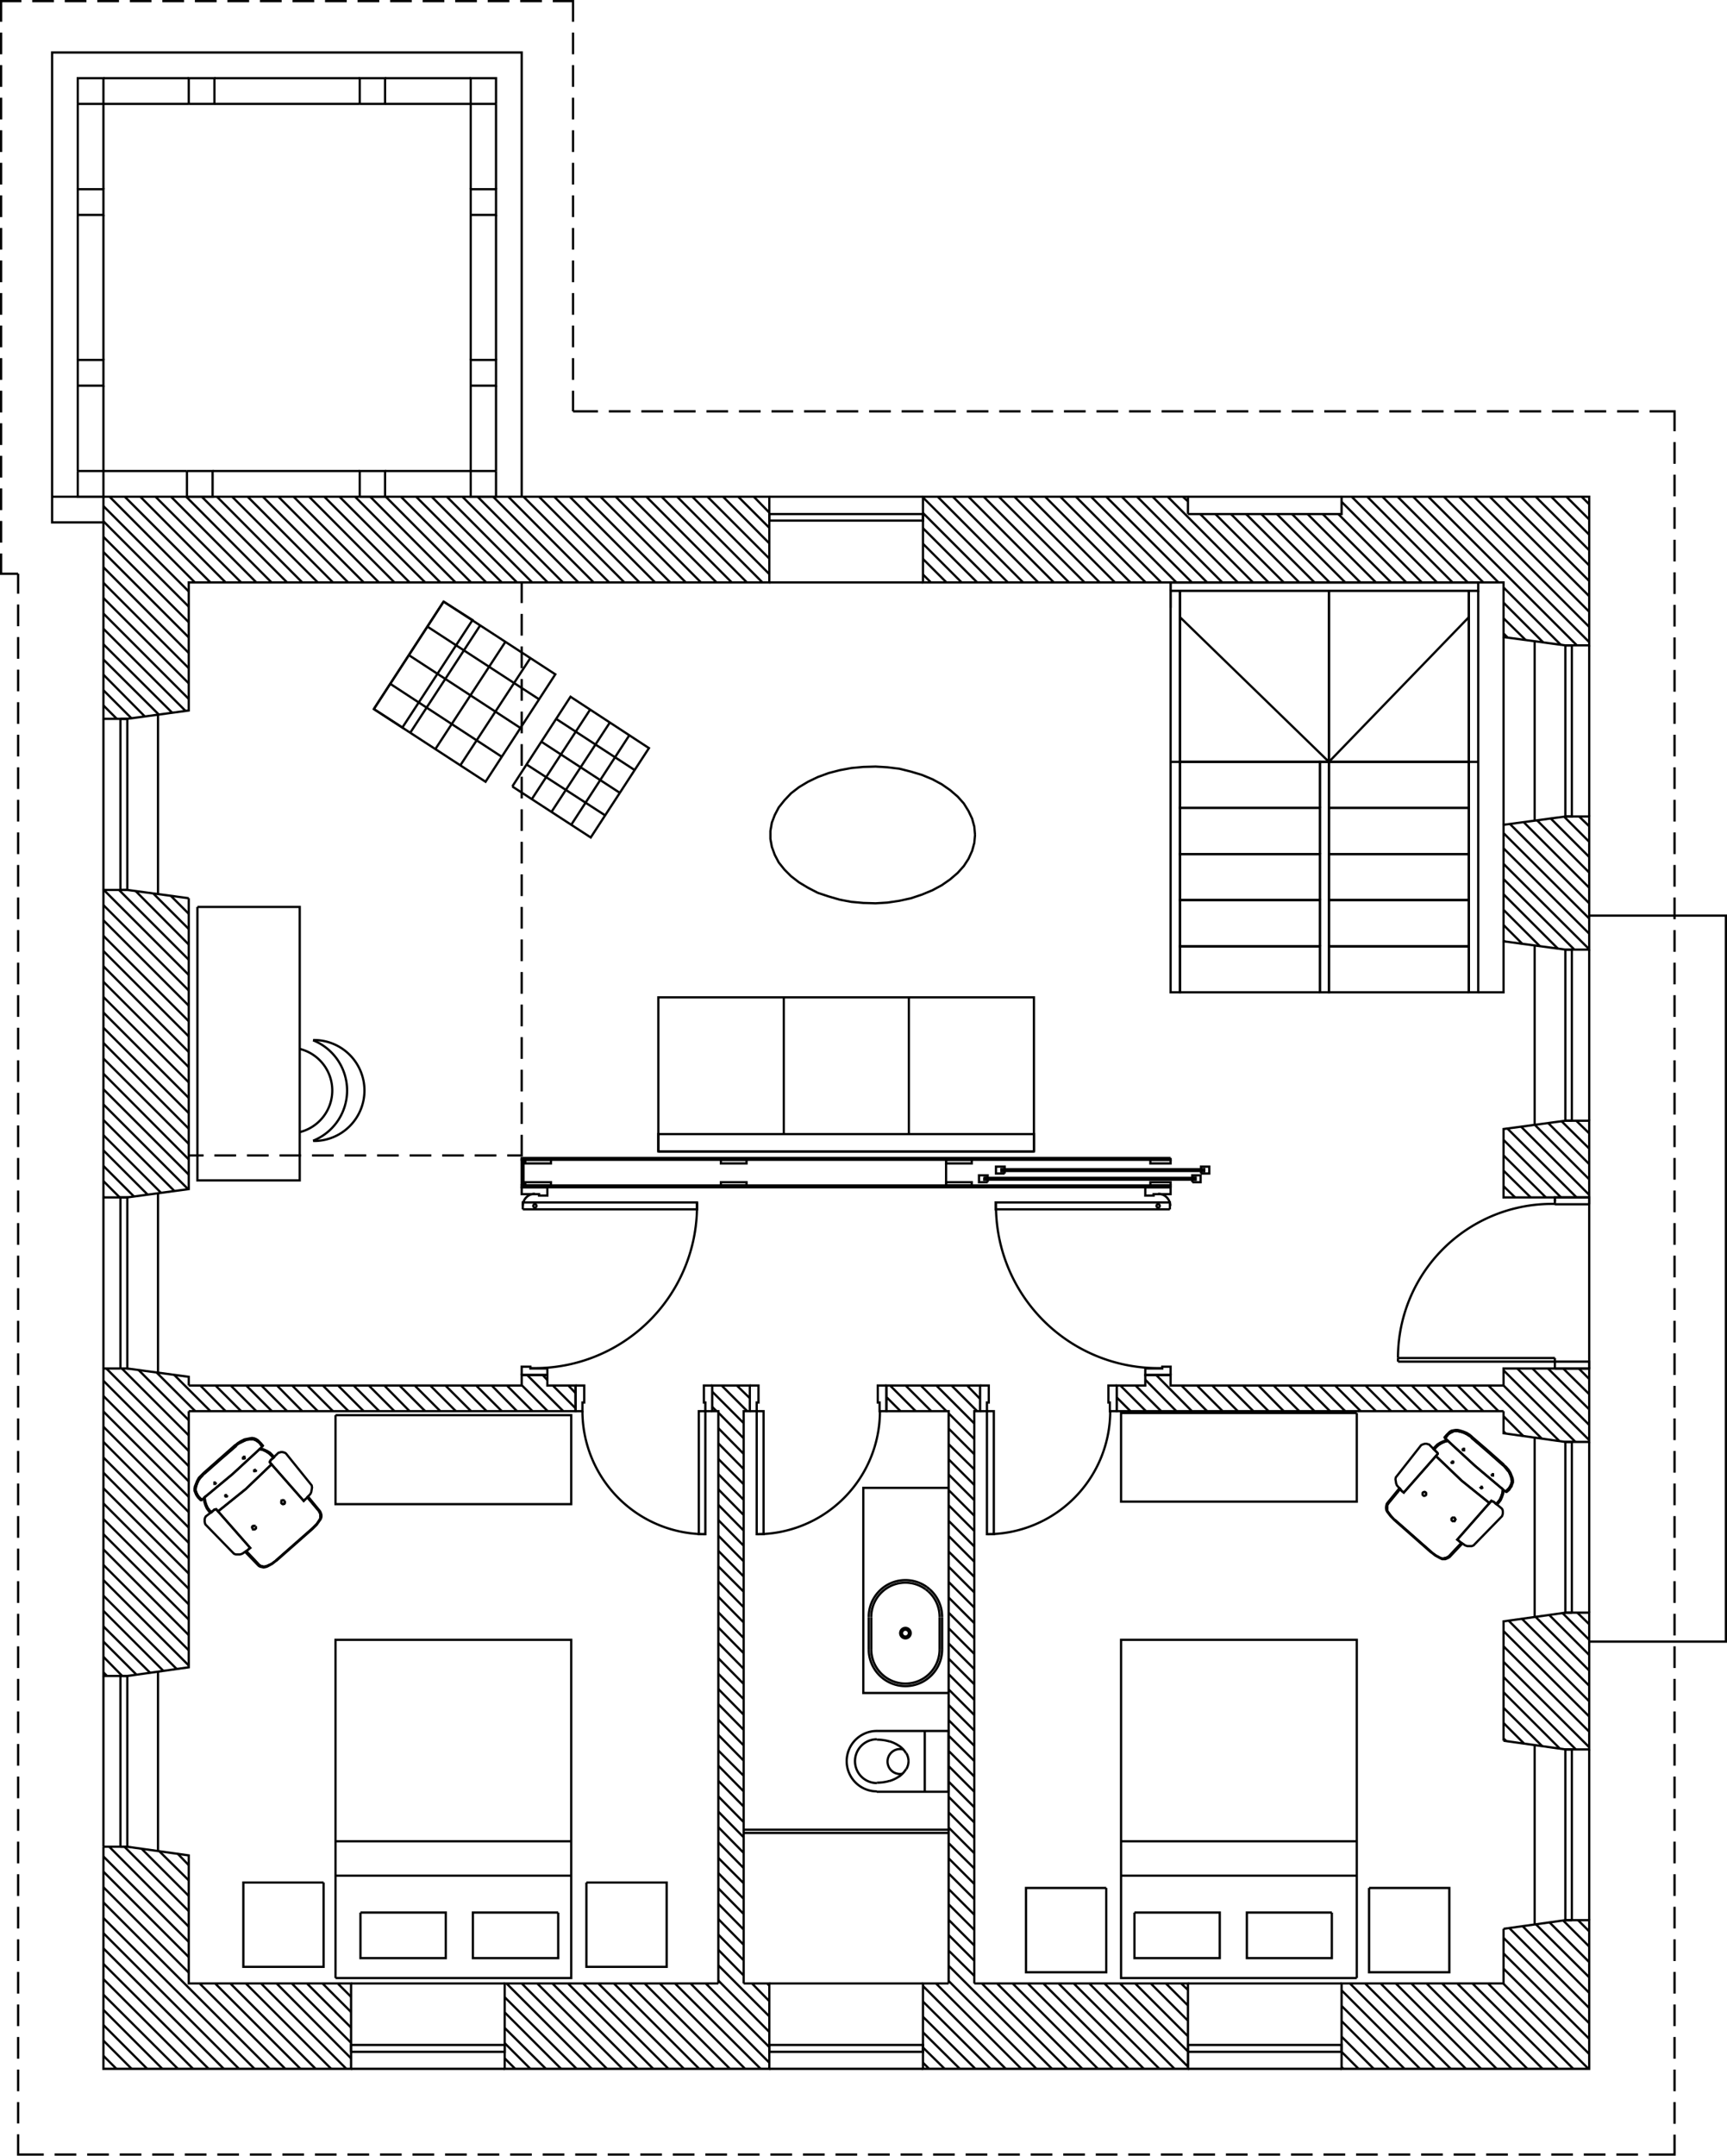 <svg id="Camada_1" data-name="Camada 1" xmlns="http://www.w3.org/2000/svg" viewBox="0 0 573.27 715.11">
  <defs>
    <style>
      .cls-1 {
        fill: none;
        stroke: #000;
        stroke-miterlimit: 10;
        stroke-width: 0.75px;
      }
    </style>
  </defs>
  <title>firehouse2-Model</title>
  <g>
    <polyline class="cls-1" points="391.695 195.975 391.695 252.735 441.135 252.735 441.135 195.975 391.695 195.975"/>
    <polyline class="cls-1" points="521.775 636.975 521.775 580.335 519.615 580.335 519.615 636.975 521.775 636.975"/>
    <line class="cls-1" x1="509.415" y1="578.895" x2="509.415" y2="638.415"/>
    <line class="cls-1" x1="527.535" y1="580.335" x2="527.535" y2="636.975"/>
    <polyline class="cls-1" points="39.975 612.615 39.975 555.975 42.255 555.975 42.255 612.615 39.975 612.615"/>
    <line class="cls-1" x1="52.455" y1="554.535" x2="52.455" y2="614.055"/>
    <line class="cls-1" x1="34.335" y1="555.975" x2="34.335" y2="612.615"/>
    <line class="cls-1" x1="52.455" y1="296.655" x2="52.455" y2="237.135"/>
    <line class="cls-1" x1="34.335" y1="295.215" x2="34.335" y2="238.455"/>
    <polyline class="cls-1" points="255.375 680.655 306.375 680.655 306.375 678.375 255.375 678.375 255.375 680.655"/>
    <line class="cls-1" x1="306.375" y1="686.295" x2="255.375" y2="686.295"/>
    <line class="cls-1" x1="306.375" y1="657.975" x2="255.375" y2="657.975"/>
    <line class="cls-1" x1="306.375" y1="164.775" x2="255.375" y2="164.775"/>
    <polyline class="cls-1" points="39.975 238.455 39.975 295.215 42.255 295.215 42.255 238.455 39.975 238.455"/>
    <polyline class="cls-1" points="521.775 214.095 521.775 270.855 519.615 270.855 519.615 214.095 521.775 214.095"/>
    <line class="cls-1" x1="509.415" y1="272.295" x2="509.415" y2="212.775"/>
    <line class="cls-1" x1="527.535" y1="270.855" x2="527.535" y2="214.095"/>
    <line class="cls-1" x1="525.015" y1="164.775" x2="527.535" y2="167.295"/>
    <line class="cls-1" x1="519.975" y1="164.775" x2="527.535" y2="172.335"/>
    <line class="cls-1" x1="514.935" y1="164.775" x2="527.535" y2="177.375"/>
    <line class="cls-1" x1="509.775" y1="164.775" x2="527.535" y2="182.535"/>
    <line class="cls-1" x1="504.735" y1="164.775" x2="527.535" y2="187.575"/>
    <line class="cls-1" x1="499.575" y1="164.775" x2="527.535" y2="192.735"/>
    <line class="cls-1" x1="494.535" y1="164.775" x2="527.535" y2="197.775"/>
    <line class="cls-1" x1="489.375" y1="164.775" x2="527.535" y2="202.935"/>
    <line class="cls-1" x1="484.335" y1="164.775" x2="527.535" y2="207.975"/>
    <line class="cls-1" x1="479.295" y1="164.775" x2="527.535" y2="213.015"/>
    <line class="cls-1" x1="474.135" y1="164.775" x2="523.455" y2="214.095"/>
    <line class="cls-1" x1="469.095" y1="164.775" x2="497.415" y2="193.215"/>
    <line class="cls-1" x1="499.095" y1="194.895" x2="518.175" y2="213.975"/>
    <line class="cls-1" x1="463.935" y1="164.775" x2="492.375" y2="193.215"/>
    <line class="cls-1" x1="499.095" y1="199.935" x2="512.295" y2="213.135"/>
    <line class="cls-1" x1="458.895" y1="164.775" x2="487.215" y2="193.215"/>
    <line class="cls-1" x1="499.095" y1="205.095" x2="506.415" y2="212.295"/>
    <line class="cls-1" x1="453.855" y1="164.775" x2="482.175" y2="193.215"/>
    <line class="cls-1" x1="499.095" y1="210.135" x2="500.415" y2="211.455"/>
    <line class="cls-1" x1="448.695" y1="164.775" x2="477.015" y2="193.215"/>
    <line class="cls-1" x1="445.335" y1="166.455" x2="471.975" y2="193.215"/>
    <line class="cls-1" x1="444.255" y1="170.535" x2="466.815" y2="193.215"/>
    <line class="cls-1" x1="439.095" y1="170.535" x2="461.775" y2="193.215"/>
    <line class="cls-1" x1="434.055" y1="170.535" x2="456.735" y2="193.215"/>
    <line class="cls-1" x1="428.895" y1="170.535" x2="451.575" y2="193.215"/>
    <line class="cls-1" x1="423.855" y1="170.535" x2="446.535" y2="193.215"/>
    <line class="cls-1" x1="524.175" y1="270.855" x2="527.535" y2="274.095"/>
    <line class="cls-1" x1="418.695" y1="170.535" x2="441.375" y2="193.215"/>
    <line class="cls-1" x1="519.135" y1="270.855" x2="527.535" y2="279.255"/>
    <line class="cls-1" x1="413.655" y1="170.535" x2="436.335" y2="193.215"/>
    <line class="cls-1" x1="514.695" y1="271.455" x2="527.535" y2="284.295"/>
    <line class="cls-1" x1="408.615" y1="170.535" x2="431.295" y2="193.215"/>
    <line class="cls-1" x1="510.135" y1="272.055" x2="527.535" y2="289.455"/>
    <line class="cls-1" x1="403.455" y1="170.535" x2="426.135" y2="193.215"/>
    <line class="cls-1" x1="505.695" y1="272.655" x2="527.535" y2="294.495"/>
    <line class="cls-1" x1="392.655" y1="164.775" x2="394.335" y2="166.335"/>
    <line class="cls-1" x1="501.255" y1="273.375" x2="527.535" y2="299.655"/>
    <line class="cls-1" x1="398.415" y1="170.535" x2="421.095" y2="193.215"/>
    <line class="cls-1" x1="387.615" y1="164.775" x2="415.935" y2="193.215"/>
    <line class="cls-1" x1="499.095" y1="276.375" x2="527.535" y2="304.695"/>
    <line class="cls-1" x1="382.575" y1="164.775" x2="410.895" y2="193.215"/>
    <line class="cls-1" x1="499.095" y1="281.415" x2="527.535" y2="309.735"/>
    <line class="cls-1" x1="377.415" y1="164.775" x2="405.735" y2="193.215"/>
    <line class="cls-1" x1="499.095" y1="286.575" x2="527.535" y2="314.895"/>
    <line class="cls-1" x1="372.375" y1="164.775" x2="400.695" y2="193.215"/>
    <line class="cls-1" x1="499.095" y1="291.615" x2="522.615" y2="315.015"/>
    <line class="cls-1" x1="367.215" y1="164.775" x2="395.655" y2="193.215"/>
    <line class="cls-1" x1="499.095" y1="296.655" x2="517.095" y2="314.655"/>
    <line class="cls-1" x1="362.175" y1="164.775" x2="390.495" y2="193.215"/>
    <line class="cls-1" x1="499.095" y1="301.815" x2="511.215" y2="313.935"/>
    <line class="cls-1" x1="357.135" y1="164.775" x2="385.455" y2="193.215"/>
    <line class="cls-1" x1="499.095" y1="306.855" x2="505.335" y2="313.095"/>
    <line class="cls-1" x1="351.975" y1="164.775" x2="380.295" y2="193.215"/>
    <line class="cls-1" x1="499.095" y1="312.015" x2="499.455" y2="312.255"/>
    <line class="cls-1" x1="346.935" y1="164.775" x2="375.255" y2="193.215"/>
    <line class="cls-1" x1="341.775" y1="164.775" x2="370.095" y2="193.215"/>
    <line class="cls-1" x1="336.735" y1="164.775" x2="365.055" y2="193.215"/>
    <line class="cls-1" x1="331.575" y1="164.775" x2="360.015" y2="193.215"/>
    <line class="cls-1" x1="326.535" y1="164.775" x2="354.855" y2="193.215"/>
    <line class="cls-1" x1="321.495" y1="164.775" x2="349.815" y2="193.215"/>
    <line class="cls-1" x1="316.335" y1="164.775" x2="344.655" y2="193.215"/>
    <line class="cls-1" x1="523.215" y1="371.775" x2="527.535" y2="375.975"/>
    <line class="cls-1" x1="311.295" y1="164.775" x2="339.615" y2="193.215"/>
    <line class="cls-1" x1="518.295" y1="371.895" x2="527.535" y2="381.015"/>
    <line class="cls-1" x1="306.375" y1="165.015" x2="334.575" y2="193.215"/>
    <line class="cls-1" x1="513.855" y1="372.495" x2="527.535" y2="386.175"/>
    <line class="cls-1" x1="306.375" y1="170.175" x2="329.415" y2="193.215"/>
    <line class="cls-1" x1="509.415" y1="373.095" x2="527.535" y2="391.215"/>
    <line class="cls-1" x1="306.375" y1="175.215" x2="324.375" y2="193.215"/>
    <line class="cls-1" x1="504.975" y1="373.815" x2="527.535" y2="396.375"/>
    <line class="cls-1" x1="306.375" y1="180.375" x2="319.215" y2="193.215"/>
    <line class="cls-1" x1="500.415" y1="374.415" x2="523.335" y2="397.215"/>
    <line class="cls-1" x1="306.375" y1="185.415" x2="314.175" y2="193.215"/>
    <line class="cls-1" x1="499.095" y1="378.135" x2="518.175" y2="397.215"/>
    <line class="cls-1" x1="306.375" y1="190.575" x2="309.015" y2="193.215"/>
    <line class="cls-1" x1="499.095" y1="383.295" x2="513.135" y2="397.215"/>
    <line class="cls-1" x1="499.095" y1="388.335" x2="508.095" y2="397.215"/>
    <line class="cls-1" x1="499.095" y1="393.495" x2="502.935" y2="397.215"/>
    <line class="cls-1" x1="255.255" y1="164.775" x2="255.375" y2="164.895"/>
    <line class="cls-1" x1="250.215" y1="164.775" x2="255.375" y2="170.055"/>
    <line class="cls-1" x1="245.055" y1="164.775" x2="255.375" y2="175.095"/>
    <line class="cls-1" x1="240.015" y1="164.775" x2="255.375" y2="180.255"/>
    <line class="cls-1" x1="234.855" y1="164.775" x2="255.375" y2="185.295"/>
    <line class="cls-1" x1="524.055" y1="453.975" x2="527.535" y2="457.455"/>
    <line class="cls-1" x1="229.815" y1="164.775" x2="255.375" y2="190.455"/>
    <line class="cls-1" x1="518.895" y1="453.975" x2="527.535" y2="462.495"/>
    <line class="cls-1" x1="224.775" y1="164.775" x2="253.095" y2="193.215"/>
    <line class="cls-1" x1="513.855" y1="453.975" x2="527.535" y2="467.535"/>
    <line class="cls-1" x1="219.615" y1="164.775" x2="247.935" y2="193.215"/>
    <line class="cls-1" x1="508.695" y1="453.975" x2="527.535" y2="472.695"/>
    <line class="cls-1" x1="214.575" y1="164.775" x2="242.895" y2="193.215"/>
    <line class="cls-1" x1="503.655" y1="453.975" x2="527.535" y2="477.735"/>
    <line class="cls-1" x1="209.415" y1="164.775" x2="237.855" y2="193.215"/>
    <line class="cls-1" x1="499.095" y1="454.575" x2="522.975" y2="478.335"/>
    <line class="cls-1" x1="204.375" y1="164.775" x2="232.695" y2="193.215"/>
    <line class="cls-1" x1="499.095" y1="459.615" x2="517.575" y2="477.975"/>
    <line class="cls-1" x1="199.335" y1="164.775" x2="227.655" y2="193.215"/>
    <line class="cls-1" x1="494.055" y1="459.615" x2="511.695" y2="477.135"/>
    <line class="cls-1" x1="194.175" y1="164.775" x2="222.495" y2="193.215"/>
    <line class="cls-1" x1="499.095" y1="469.815" x2="505.695" y2="476.415"/>
    <line class="cls-1" x1="488.895" y1="459.615" x2="497.415" y2="468.135"/>
    <line class="cls-1" x1="189.135" y1="164.775" x2="217.455" y2="193.215"/>
    <line class="cls-1" x1="499.095" y1="474.855" x2="499.815" y2="475.575"/>
    <line class="cls-1" x1="483.855" y1="459.615" x2="492.375" y2="468.135"/>
    <line class="cls-1" x1="183.975" y1="164.775" x2="212.295" y2="193.215"/>
    <line class="cls-1" x1="478.815" y1="459.615" x2="487.215" y2="468.135"/>
    <line class="cls-1" x1="178.935" y1="164.775" x2="207.255" y2="193.215"/>
    <line class="cls-1" x1="473.655" y1="459.615" x2="482.175" y2="468.135"/>
    <line class="cls-1" x1="173.775" y1="164.775" x2="202.215" y2="193.215"/>
    <line class="cls-1" x1="468.615" y1="459.615" x2="477.135" y2="468.135"/>
    <line class="cls-1" x1="168.735" y1="164.775" x2="197.055" y2="193.215"/>
    <line class="cls-1" x1="463.455" y1="459.615" x2="471.975" y2="468.135"/>
    <line class="cls-1" x1="163.695" y1="164.775" x2="192.015" y2="193.215"/>
    <line class="cls-1" x1="458.415" y1="459.615" x2="466.935" y2="468.135"/>
    <line class="cls-1" x1="158.535" y1="164.775" x2="186.855" y2="193.215"/>
    <line class="cls-1" x1="453.255" y1="459.615" x2="461.775" y2="468.135"/>
    <line class="cls-1" x1="153.495" y1="164.775" x2="181.815" y2="193.215"/>
    <line class="cls-1" x1="523.575" y1="534.975" x2="527.535" y2="538.815"/>
    <line class="cls-1" x1="448.215" y1="459.615" x2="456.735" y2="468.135"/>
    <line class="cls-1" x1="148.335" y1="164.775" x2="176.655" y2="193.215"/>
    <line class="cls-1" x1="518.655" y1="535.095" x2="527.535" y2="543.975"/>
    <line class="cls-1" x1="443.175" y1="459.615" x2="451.695" y2="468.135"/>
    <line class="cls-1" x1="143.295" y1="164.775" x2="171.615" y2="193.215"/>
    <line class="cls-1" x1="514.215" y1="535.695" x2="527.535" y2="549.015"/>
    <line class="cls-1" x1="438.015" y1="459.615" x2="446.535" y2="468.135"/>
    <line class="cls-1" x1="138.135" y1="164.775" x2="166.575" y2="193.215"/>
    <line class="cls-1" x1="509.655" y1="536.295" x2="527.535" y2="554.175"/>
    <line class="cls-1" x1="432.975" y1="459.615" x2="441.495" y2="468.135"/>
    <line class="cls-1" x1="133.095" y1="164.775" x2="161.415" y2="193.215"/>
    <line class="cls-1" x1="505.215" y1="537.015" x2="527.535" y2="559.215"/>
    <line class="cls-1" x1="427.815" y1="459.615" x2="436.335" y2="468.135"/>
    <line class="cls-1" x1="128.055" y1="164.775" x2="156.375" y2="193.215"/>
    <line class="cls-1" x1="500.775" y1="537.615" x2="527.535" y2="564.375"/>
    <line class="cls-1" x1="422.775" y1="459.615" x2="431.295" y2="468.135"/>
    <line class="cls-1" x1="122.895" y1="164.775" x2="151.215" y2="193.215"/>
    <line class="cls-1" x1="499.095" y1="541.095" x2="527.535" y2="569.415"/>
    <line class="cls-1" x1="417.735" y1="459.615" x2="426.135" y2="468.135"/>
    <line class="cls-1" x1="117.855" y1="164.775" x2="146.175" y2="193.215"/>
    <line class="cls-1" x1="499.095" y1="546.135" x2="527.535" y2="574.455"/>
    <line class="cls-1" x1="412.575" y1="459.615" x2="421.095" y2="468.135"/>
    <line class="cls-1" x1="112.695" y1="164.775" x2="141.135" y2="193.215"/>
    <line class="cls-1" x1="499.095" y1="551.295" x2="527.535" y2="579.615"/>
    <line class="cls-1" x1="407.535" y1="459.615" x2="416.055" y2="468.135"/>
    <line class="cls-1" x1="107.655" y1="164.775" x2="135.975" y2="193.215"/>
    <line class="cls-1" x1="499.095" y1="556.335" x2="523.095" y2="580.335"/>
    <line class="cls-1" x1="402.375" y1="459.615" x2="410.895" y2="468.135"/>
    <line class="cls-1" x1="102.615" y1="164.775" x2="130.935" y2="193.215"/>
    <line class="cls-1" x1="499.095" y1="561.375" x2="517.815" y2="580.095"/>
    <line class="cls-1" x1="397.335" y1="459.615" x2="405.855" y2="468.135"/>
    <line class="cls-1" x1="97.455" y1="164.775" x2="125.775" y2="193.215"/>
    <line class="cls-1" x1="499.095" y1="566.535" x2="511.935" y2="579.255"/>
    <line class="cls-1" x1="392.175" y1="459.615" x2="400.695" y2="468.135"/>
    <line class="cls-1" x1="92.415" y1="164.775" x2="120.735" y2="193.215"/>
    <line class="cls-1" x1="499.095" y1="571.575" x2="505.935" y2="578.415"/>
    <line class="cls-1" x1="383.775" y1="456.135" x2="395.655" y2="468.135"/>
    <line class="cls-1" x1="87.255" y1="164.775" x2="115.575" y2="193.215"/>
    <line class="cls-1" x1="499.095" y1="576.735" x2="500.055" y2="577.575"/>
    <line class="cls-1" x1="380.175" y1="457.695" x2="390.495" y2="468.135"/>
    <line class="cls-1" x1="82.215" y1="164.775" x2="110.535" y2="193.215"/>
    <line class="cls-1" x1="376.935" y1="459.615" x2="385.455" y2="468.135"/>
    <line class="cls-1" x1="77.055" y1="164.775" x2="105.495" y2="193.215"/>
    <line class="cls-1" x1="371.895" y1="459.615" x2="380.415" y2="468.135"/>
    <line class="cls-1" x1="72.015" y1="164.775" x2="100.335" y2="193.215"/>
    <line class="cls-1" x1="370.695" y1="463.575" x2="375.255" y2="468.135"/>
    <line class="cls-1" x1="66.975" y1="164.775" x2="95.295" y2="193.215"/>
    <line class="cls-1" x1="61.815" y1="164.775" x2="90.135" y2="193.215"/>
    <line class="cls-1" x1="56.775" y1="164.775" x2="85.095" y2="193.215"/>
    <line class="cls-1" x1="51.615" y1="164.775" x2="80.055" y2="193.215"/>
    <line class="cls-1" x1="523.815" y1="636.975" x2="527.535" y2="640.695"/>
    <line class="cls-1" x1="46.575" y1="164.775" x2="74.895" y2="193.215"/>
    <line class="cls-1" x1="518.895" y1="637.095" x2="527.535" y2="645.735"/>
    <line class="cls-1" x1="41.415" y1="164.775" x2="69.855" y2="193.215"/>
    <line class="cls-1" x1="514.335" y1="637.695" x2="527.535" y2="650.895"/>
    <line class="cls-1" x1="36.375" y1="164.775" x2="64.695" y2="193.215"/>
    <line class="cls-1" x1="509.895" y1="638.415" x2="527.535" y2="655.935"/>
    <line class="cls-1" x1="34.335" y1="167.895" x2="62.655" y2="196.215"/>
    <line class="cls-1" x1="505.455" y1="639.015" x2="527.535" y2="661.095"/>
    <line class="cls-1" x1="34.335" y1="172.935" x2="62.655" y2="201.255"/>
    <line class="cls-1" x1="501.015" y1="639.615" x2="527.535" y2="666.135"/>
    <line class="cls-1" x1="321.015" y1="459.615" x2="325.335" y2="464.055"/>
    <line class="cls-1" x1="34.335" y1="178.095" x2="62.655" y2="206.415"/>
    <line class="cls-1" x1="499.095" y1="642.855" x2="527.535" y2="671.175"/>
    <line class="cls-1" x1="315.855" y1="459.615" x2="324.375" y2="468.135"/>
    <line class="cls-1" x1="34.335" y1="183.135" x2="62.655" y2="211.455"/>
    <line class="cls-1" x1="499.095" y1="648.015" x2="527.535" y2="676.335"/>
    <line class="cls-1" x1="310.815" y1="459.615" x2="323.415" y2="472.215"/>
    <line class="cls-1" x1="34.335" y1="188.175" x2="62.655" y2="216.615"/>
    <line class="cls-1" x1="499.095" y1="653.055" x2="527.535" y2="681.375"/>
    <line class="cls-1" x1="305.655" y1="459.615" x2="314.175" y2="468.135"/>
    <line class="cls-1" x1="314.895" y1="468.855" x2="323.415" y2="477.375"/>
    <line class="cls-1" x1="34.335" y1="193.335" x2="62.655" y2="221.655"/>
    <line class="cls-1" x1="498.975" y1="657.975" x2="527.295" y2="686.295"/>
    <line class="cls-1" x1="300.615" y1="459.615" x2="309.135" y2="468.135"/>
    <line class="cls-1" x1="314.895" y1="473.895" x2="323.415" y2="482.415"/>
    <line class="cls-1" x1="34.335" y1="198.375" x2="62.655" y2="226.695"/>
    <line class="cls-1" x1="493.935" y1="657.975" x2="522.255" y2="686.295"/>
    <line class="cls-1" x1="295.455" y1="459.615" x2="303.975" y2="468.135"/>
    <line class="cls-1" x1="314.895" y1="479.055" x2="323.415" y2="487.455"/>
    <line class="cls-1" x1="34.335" y1="203.535" x2="62.655" y2="231.855"/>
    <line class="cls-1" x1="488.775" y1="657.975" x2="517.215" y2="686.295"/>
    <line class="cls-1" x1="294.255" y1="463.455" x2="298.935" y2="468.135"/>
    <line class="cls-1" x1="314.895" y1="484.095" x2="323.415" y2="492.615"/>
    <line class="cls-1" x1="34.335" y1="208.575" x2="61.575" y2="235.815"/>
    <line class="cls-1" x1="483.735" y1="657.975" x2="512.055" y2="686.295"/>
    <line class="cls-1" x1="314.895" y1="489.135" x2="323.415" y2="497.655"/>
    <line class="cls-1" x1="34.335" y1="213.735" x2="57.135" y2="236.415"/>
    <line class="cls-1" x1="478.695" y1="657.975" x2="507.015" y2="686.295"/>
    <line class="cls-1" x1="314.895" y1="494.295" x2="323.415" y2="502.815"/>
    <line class="cls-1" x1="34.335" y1="218.775" x2="52.695" y2="237.015"/>
    <line class="cls-1" x1="473.535" y1="657.975" x2="501.855" y2="686.295"/>
    <line class="cls-1" x1="314.895" y1="499.335" x2="323.415" y2="507.855"/>
    <line class="cls-1" x1="34.335" y1="223.815" x2="48.135" y2="237.735"/>
    <line class="cls-1" x1="468.495" y1="657.975" x2="496.815" y2="686.295"/>
    <line class="cls-1" x1="314.895" y1="504.495" x2="323.415" y2="513.015"/>
    <line class="cls-1" x1="34.335" y1="228.975" x2="43.695" y2="238.335"/>
    <line class="cls-1" x1="463.335" y1="657.975" x2="491.655" y2="686.295"/>
    <line class="cls-1" x1="314.895" y1="509.535" x2="323.415" y2="518.055"/>
    <line class="cls-1" x1="34.335" y1="234.015" x2="38.775" y2="238.455"/>
    <line class="cls-1" x1="458.295" y1="657.975" x2="486.615" y2="686.295"/>
    <line class="cls-1" x1="314.895" y1="514.695" x2="323.415" y2="523.095"/>
    <line class="cls-1" x1="314.895" y1="519.735" x2="323.415" y2="528.255"/>
    <line class="cls-1" x1="453.135" y1="657.975" x2="481.575" y2="686.295"/>
    <line class="cls-1" x1="314.895" y1="524.775" x2="323.415" y2="533.295"/>
    <line class="cls-1" x1="448.095" y1="657.975" x2="476.415" y2="686.295"/>
    <line class="cls-1" x1="244.575" y1="459.615" x2="248.895" y2="463.815"/>
    <line class="cls-1" x1="445.335" y1="660.255" x2="471.375" y2="686.295"/>
    <line class="cls-1" x1="314.895" y1="529.935" x2="323.415" y2="538.455"/>
    <line class="cls-1" x1="239.535" y1="459.615" x2="248.055" y2="468.135"/>
    <line class="cls-1" x1="445.335" y1="665.415" x2="466.215" y2="686.295"/>
    <line class="cls-1" x1="314.895" y1="534.975" x2="323.415" y2="543.495"/>
    <line class="cls-1" x1="236.415" y1="461.655" x2="246.855" y2="472.095"/>
    <line class="cls-1" x1="445.335" y1="670.455" x2="461.175" y2="686.295"/>
    <line class="cls-1" x1="314.895" y1="540.135" x2="323.415" y2="548.655"/>
    <line class="cls-1" x1="236.415" y1="466.695" x2="237.855" y2="468.135"/>
    <line class="cls-1" x1="445.335" y1="675.615" x2="456.015" y2="686.295"/>
    <line class="cls-1" x1="238.455" y1="468.615" x2="246.855" y2="477.135"/>
    <line class="cls-1" x1="314.895" y1="545.175" x2="323.415" y2="553.695"/>
    <line class="cls-1" x1="238.455" y1="473.775" x2="246.855" y2="482.295"/>
    <line class="cls-1" x1="445.335" y1="680.655" x2="450.975" y2="686.295"/>
    <line class="cls-1" x1="314.895" y1="550.215" x2="323.415" y2="558.735"/>
    <line class="cls-1" x1="56.775" y1="297.255" x2="62.655" y2="303.135"/>
    <line class="cls-1" x1="445.335" y1="685.695" x2="445.935" y2="686.295"/>
    <line class="cls-1" x1="238.455" y1="478.815" x2="246.855" y2="487.335"/>
    <line class="cls-1" x1="314.895" y1="555.375" x2="323.415" y2="563.895"/>
    <line class="cls-1" x1="50.895" y1="296.415" x2="62.655" y2="308.175"/>
    <line class="cls-1" x1="314.895" y1="560.415" x2="323.415" y2="568.935"/>
    <line class="cls-1" x1="238.455" y1="483.975" x2="246.855" y2="492.375"/>
    <line class="cls-1" x1="45.015" y1="295.575" x2="62.655" y2="313.335"/>
    <line class="cls-1" x1="314.895" y1="565.575" x2="323.415" y2="574.095"/>
    <line class="cls-1" x1="238.455" y1="489.015" x2="246.855" y2="497.535"/>
    <line class="cls-1" x1="39.495" y1="295.215" x2="62.655" y2="318.375"/>
    <line class="cls-1" x1="314.895" y1="570.615" x2="323.415" y2="579.135"/>
    <line class="cls-1" x1="238.455" y1="494.055" x2="246.855" y2="502.575"/>
    <line class="cls-1" x1="34.455" y1="295.215" x2="62.655" y2="323.415"/>
    <line class="cls-1" x1="314.895" y1="575.775" x2="323.415" y2="584.175"/>
    <line class="cls-1" x1="238.455" y1="499.215" x2="246.855" y2="507.735"/>
    <line class="cls-1" x1="34.335" y1="300.255" x2="62.655" y2="328.575"/>
    <line class="cls-1" x1="392.055" y1="657.975" x2="394.335" y2="660.135"/>
    <line class="cls-1" x1="238.455" y1="504.255" x2="246.855" y2="512.775"/>
    <line class="cls-1" x1="314.895" y1="580.815" x2="323.415" y2="589.335"/>
    <line class="cls-1" x1="34.335" y1="305.295" x2="62.655" y2="333.615"/>
    <line class="cls-1" x1="387.015" y1="657.975" x2="394.335" y2="665.295"/>
    <line class="cls-1" x1="188.655" y1="459.615" x2="191.055" y2="462.135"/>
    <line class="cls-1" x1="314.895" y1="585.855" x2="323.415" y2="594.375"/>
    <line class="cls-1" x1="238.455" y1="509.415" x2="246.855" y2="517.935"/>
    <line class="cls-1" x1="34.335" y1="310.455" x2="62.655" y2="338.775"/>
    <line class="cls-1" x1="381.975" y1="657.975" x2="394.335" y2="670.335"/>
    <line class="cls-1" x1="180.135" y1="456.135" x2="181.695" y2="457.815"/>
    <line class="cls-1" x1="314.895" y1="591.015" x2="323.415" y2="599.535"/>
    <line class="cls-1" x1="183.495" y1="459.615" x2="191.055" y2="467.175"/>
    <line class="cls-1" x1="238.455" y1="514.455" x2="246.855" y2="522.975"/>
    <line class="cls-1" x1="34.335" y1="315.495" x2="62.655" y2="343.815"/>
    <line class="cls-1" x1="376.815" y1="657.975" x2="394.335" y2="675.495"/>
    <line class="cls-1" x1="174.975" y1="456.135" x2="186.975" y2="468.135"/>
    <line class="cls-1" x1="314.895" y1="596.055" x2="323.415" y2="604.575"/>
    <line class="cls-1" x1="238.455" y1="519.615" x2="246.855" y2="528.015"/>
    <line class="cls-1" x1="34.335" y1="320.535" x2="62.655" y2="348.975"/>
    <line class="cls-1" x1="371.775" y1="657.975" x2="394.335" y2="680.535"/>
    <line class="cls-1" x1="173.175" y1="459.495" x2="181.815" y2="468.135"/>
    <line class="cls-1" x1="314.895" y1="601.215" x2="323.415" y2="609.735"/>
    <line class="cls-1" x1="238.455" y1="524.655" x2="246.855" y2="533.175"/>
    <line class="cls-1" x1="34.335" y1="325.695" x2="62.655" y2="354.015"/>
    <line class="cls-1" x1="366.615" y1="657.975" x2="394.335" y2="685.575"/>
    <line class="cls-1" x1="168.255" y1="459.615" x2="176.775" y2="468.135"/>
    <line class="cls-1" x1="314.895" y1="606.255" x2="323.415" y2="614.775"/>
    <line class="cls-1" x1="238.455" y1="529.695" x2="246.855" y2="538.215"/>
    <line class="cls-1" x1="34.335" y1="330.735" x2="62.655" y2="359.055"/>
    <line class="cls-1" x1="361.575" y1="657.975" x2="389.895" y2="686.295"/>
    <line class="cls-1" x1="163.215" y1="459.615" x2="171.615" y2="468.135"/>
    <line class="cls-1" x1="314.895" y1="611.415" x2="323.415" y2="619.815"/>
    <line class="cls-1" x1="238.455" y1="534.855" x2="246.855" y2="543.375"/>
    <line class="cls-1" x1="34.335" y1="335.895" x2="62.655" y2="364.215"/>
    <line class="cls-1" x1="356.415" y1="657.975" x2="384.855" y2="686.295"/>
    <line class="cls-1" x1="158.055" y1="459.615" x2="166.575" y2="468.135"/>
    <line class="cls-1" x1="314.895" y1="616.455" x2="323.415" y2="624.975"/>
    <line class="cls-1" x1="238.455" y1="539.895" x2="246.855" y2="548.415"/>
    <line class="cls-1" x1="34.335" y1="340.935" x2="62.655" y2="369.255"/>
    <line class="cls-1" x1="351.375" y1="657.975" x2="379.695" y2="686.295"/>
    <line class="cls-1" x1="153.015" y1="459.615" x2="161.535" y2="468.135"/>
    <line class="cls-1" x1="314.895" y1="621.495" x2="323.415" y2="630.015"/>
    <line class="cls-1" x1="238.455" y1="545.055" x2="246.855" y2="553.575"/>
    <line class="cls-1" x1="34.335" y1="345.975" x2="62.655" y2="374.415"/>
    <line class="cls-1" x1="346.335" y1="657.975" x2="374.655" y2="686.295"/>
    <line class="cls-1" x1="147.855" y1="459.615" x2="156.375" y2="468.135"/>
    <line class="cls-1" x1="314.895" y1="626.655" x2="323.415" y2="635.175"/>
    <line class="cls-1" x1="238.455" y1="550.095" x2="246.855" y2="558.615"/>
    <line class="cls-1" x1="34.335" y1="351.135" x2="62.655" y2="379.455"/>
    <line class="cls-1" x1="341.175" y1="657.975" x2="369.495" y2="686.295"/>
    <line class="cls-1" x1="142.815" y1="459.615" x2="151.335" y2="468.135"/>
    <line class="cls-1" x1="314.895" y1="631.695" x2="323.415" y2="640.215"/>
    <line class="cls-1" x1="238.455" y1="555.255" x2="246.855" y2="563.655"/>
    <line class="cls-1" x1="34.335" y1="356.175" x2="62.655" y2="384.615"/>
    <line class="cls-1" x1="336.135" y1="657.975" x2="364.455" y2="686.295"/>
    <line class="cls-1" x1="137.655" y1="459.615" x2="146.175" y2="468.135"/>
    <line class="cls-1" x1="314.895" y1="636.855" x2="323.415" y2="645.375"/>
    <line class="cls-1" x1="238.455" y1="560.295" x2="246.855" y2="568.815"/>
    <line class="cls-1" x1="34.335" y1="361.335" x2="62.655" y2="389.655"/>
    <line class="cls-1" x1="330.975" y1="657.975" x2="359.295" y2="686.295"/>
    <line class="cls-1" x1="132.615" y1="459.615" x2="141.135" y2="468.135"/>
    <line class="cls-1" x1="314.895" y1="641.895" x2="323.415" y2="650.415"/>
    <line class="cls-1" x1="238.455" y1="565.335" x2="246.855" y2="573.855"/>
    <line class="cls-1" x1="34.335" y1="366.375" x2="62.415" y2="394.455"/>
    <line class="cls-1" x1="325.935" y1="657.975" x2="354.255" y2="686.295"/>
    <line class="cls-1" x1="127.575" y1="459.615" x2="135.975" y2="468.135"/>
    <line class="cls-1" x1="314.895" y1="647.055" x2="323.415" y2="655.455"/>
    <line class="cls-1" x1="238.455" y1="570.495" x2="246.855" y2="579.015"/>
    <line class="cls-1" x1="34.335" y1="371.535" x2="57.855" y2="395.055"/>
    <line class="cls-1" x1="314.895" y1="652.095" x2="349.215" y2="686.295"/>
    <line class="cls-1" x1="122.415" y1="459.615" x2="130.935" y2="468.135"/>
    <line class="cls-1" x1="238.455" y1="575.535" x2="246.855" y2="584.055"/>
    <line class="cls-1" x1="34.335" y1="376.575" x2="53.415" y2="395.655"/>
    <line class="cls-1" x1="314.895" y1="657.135" x2="344.055" y2="686.295"/>
    <line class="cls-1" x1="117.375" y1="459.615" x2="125.895" y2="468.135"/>
    <line class="cls-1" x1="238.455" y1="580.695" x2="246.855" y2="589.095"/>
    <line class="cls-1" x1="34.335" y1="381.615" x2="48.975" y2="396.255"/>
    <line class="cls-1" x1="310.695" y1="657.975" x2="339.015" y2="686.295"/>
    <line class="cls-1" x1="112.215" y1="459.615" x2="120.735" y2="468.135"/>
    <line class="cls-1" x1="238.455" y1="585.735" x2="246.855" y2="594.255"/>
    <line class="cls-1" x1="34.335" y1="386.775" x2="44.535" y2="396.975"/>
    <line class="cls-1" x1="306.375" y1="658.815" x2="333.855" y2="686.295"/>
    <line class="cls-1" x1="107.175" y1="459.615" x2="115.695" y2="468.135"/>
    <line class="cls-1" x1="238.455" y1="590.775" x2="246.855" y2="599.295"/>
    <line class="cls-1" x1="34.335" y1="391.815" x2="39.735" y2="397.215"/>
    <line class="cls-1" x1="306.375" y1="663.975" x2="328.815" y2="686.295"/>
    <line class="cls-1" x1="102.015" y1="459.615" x2="110.535" y2="468.135"/>
    <line class="cls-1" x1="238.455" y1="595.935" x2="246.855" y2="604.455"/>
    <line class="cls-1" x1="34.335" y1="396.975" x2="34.575" y2="397.215"/>
    <line class="cls-1" x1="306.375" y1="669.015" x2="323.775" y2="686.295"/>
    <line class="cls-1" x1="96.975" y1="459.615" x2="105.495" y2="468.135"/>
    <line class="cls-1" x1="238.455" y1="600.975" x2="246.855" y2="609.495"/>
    <line class="cls-1" x1="91.935" y1="459.615" x2="100.335" y2="468.135"/>
    <line class="cls-1" x1="306.375" y1="674.175" x2="318.615" y2="686.295"/>
    <line class="cls-1" x1="238.455" y1="606.135" x2="246.855" y2="614.655"/>
    <line class="cls-1" x1="86.775" y1="459.615" x2="95.295" y2="468.135"/>
    <line class="cls-1" x1="306.375" y1="679.215" x2="313.575" y2="686.295"/>
    <line class="cls-1" x1="238.455" y1="611.175" x2="246.855" y2="619.695"/>
    <line class="cls-1" x1="81.735" y1="459.615" x2="90.255" y2="468.135"/>
    <line class="cls-1" x1="306.375" y1="684.255" x2="308.415" y2="686.295"/>
    <line class="cls-1" x1="238.455" y1="616.335" x2="246.855" y2="624.735"/>
    <line class="cls-1" x1="76.575" y1="459.615" x2="85.095" y2="468.135"/>
    <line class="cls-1" x1="238.455" y1="621.375" x2="246.855" y2="629.895"/>
    <line class="cls-1" x1="71.535" y1="459.615" x2="80.055" y2="468.135"/>
    <line class="cls-1" x1="238.455" y1="626.415" x2="246.855" y2="634.935"/>
    <line class="cls-1" x1="66.495" y1="459.615" x2="74.895" y2="468.135"/>
    <line class="cls-1" x1="238.455" y1="631.575" x2="246.855" y2="640.095"/>
    <line class="cls-1" x1="57.855" y1="456.135" x2="69.855" y2="468.135"/>
    <line class="cls-1" x1="238.455" y1="636.615" x2="246.855" y2="645.135"/>
    <line class="cls-1" x1="51.975" y1="455.295" x2="64.815" y2="468.135"/>
    <line class="cls-1" x1="254.655" y1="657.975" x2="255.375" y2="658.695"/>
    <line class="cls-1" x1="238.455" y1="641.775" x2="246.855" y2="650.295"/>
    <line class="cls-1" x1="45.975" y1="454.455" x2="62.655" y2="471.135"/>
    <line class="cls-1" x1="249.615" y1="657.975" x2="255.375" y2="663.855"/>
    <line class="cls-1" x1="238.455" y1="646.815" x2="246.855" y2="655.335"/>
    <line class="cls-1" x1="40.455" y1="453.975" x2="62.655" y2="476.175"/>
    <line class="cls-1" x1="238.455" y1="651.975" x2="255.375" y2="668.895"/>
    <line class="cls-1" x1="35.295" y1="453.975" x2="62.655" y2="481.335"/>
    <line class="cls-1" x1="238.455" y1="657.015" x2="255.375" y2="674.055"/>
    <line class="cls-1" x1="34.335" y1="458.055" x2="62.655" y2="486.375"/>
    <line class="cls-1" x1="234.255" y1="657.975" x2="255.375" y2="679.095"/>
    <line class="cls-1" x1="34.335" y1="463.095" x2="62.655" y2="491.415"/>
    <line class="cls-1" x1="229.215" y1="657.975" x2="255.375" y2="684.255"/>
    <line class="cls-1" x1="34.335" y1="468.255" x2="62.655" y2="496.575"/>
    <line class="cls-1" x1="224.055" y1="657.975" x2="252.495" y2="686.295"/>
    <line class="cls-1" x1="34.335" y1="473.295" x2="62.655" y2="501.615"/>
    <line class="cls-1" x1="219.015" y1="657.975" x2="247.335" y2="686.295"/>
    <line class="cls-1" x1="34.335" y1="478.335" x2="62.655" y2="506.775"/>
    <line class="cls-1" x1="213.975" y1="657.975" x2="242.295" y2="686.295"/>
    <line class="cls-1" x1="34.335" y1="483.495" x2="62.655" y2="511.815"/>
    <line class="cls-1" x1="208.815" y1="657.975" x2="237.135" y2="686.295"/>
    <line class="cls-1" x1="34.335" y1="488.535" x2="62.655" y2="516.975"/>
    <line class="cls-1" x1="203.775" y1="657.975" x2="232.095" y2="686.295"/>
    <line class="cls-1" x1="34.335" y1="493.695" x2="62.655" y2="522.015"/>
    <line class="cls-1" x1="198.615" y1="657.975" x2="227.055" y2="686.295"/>
    <line class="cls-1" x1="34.335" y1="498.735" x2="62.655" y2="527.055"/>
    <line class="cls-1" x1="193.575" y1="657.975" x2="221.895" y2="686.295"/>
    <line class="cls-1" x1="34.335" y1="503.895" x2="62.655" y2="532.215"/>
    <line class="cls-1" x1="188.535" y1="657.975" x2="216.855" y2="686.295"/>
    <line class="cls-1" x1="34.335" y1="508.935" x2="62.655" y2="537.255"/>
    <line class="cls-1" x1="183.375" y1="657.975" x2="211.695" y2="686.295"/>
    <line class="cls-1" x1="34.335" y1="513.975" x2="62.655" y2="542.415"/>
    <line class="cls-1" x1="178.335" y1="657.975" x2="206.655" y2="686.295"/>
    <line class="cls-1" x1="34.335" y1="519.135" x2="62.655" y2="547.455"/>
    <line class="cls-1" x1="173.175" y1="657.975" x2="201.495" y2="686.295"/>
    <line class="cls-1" x1="34.335" y1="524.175" x2="62.655" y2="552.495"/>
    <line class="cls-1" x1="168.135" y1="657.975" x2="196.455" y2="686.295"/>
    <line class="cls-1" x1="34.335" y1="529.335" x2="58.695" y2="553.695"/>
    <line class="cls-1" x1="167.535" y1="662.535" x2="191.415" y2="686.295"/>
    <line class="cls-1" x1="34.335" y1="534.375" x2="54.255" y2="554.295"/>
    <line class="cls-1" x1="167.535" y1="667.575" x2="186.255" y2="686.295"/>
    <line class="cls-1" x1="34.335" y1="539.535" x2="49.815" y2="554.895"/>
    <line class="cls-1" x1="167.535" y1="672.735" x2="181.215" y2="686.295"/>
    <line class="cls-1" x1="34.335" y1="544.575" x2="45.255" y2="555.495"/>
    <line class="cls-1" x1="167.535" y1="677.775" x2="176.055" y2="686.295"/>
    <line class="cls-1" x1="34.335" y1="549.615" x2="40.575" y2="555.975"/>
    <line class="cls-1" x1="167.535" y1="682.815" x2="171.015" y2="686.295"/>
    <line class="cls-1" x1="34.335" y1="554.775" x2="35.535" y2="555.975"/>
    <line class="cls-1" x1="112.095" y1="657.975" x2="116.535" y2="662.415"/>
    <line class="cls-1" x1="107.055" y1="657.975" x2="116.535" y2="667.455"/>
    <line class="cls-1" x1="58.935" y1="614.895" x2="62.655" y2="618.735"/>
    <line class="cls-1" x1="101.895" y1="657.975" x2="116.535" y2="672.615"/>
    <line class="cls-1" x1="52.935" y1="614.175" x2="62.655" y2="623.775"/>
    <line class="cls-1" x1="96.855" y1="657.975" x2="116.535" y2="677.655"/>
    <line class="cls-1" x1="47.055" y1="613.335" x2="62.655" y2="628.935"/>
    <line class="cls-1" x1="91.815" y1="657.975" x2="116.535" y2="682.815"/>
    <line class="cls-1" x1="41.295" y1="612.615" x2="62.655" y2="633.975"/>
    <line class="cls-1" x1="86.655" y1="657.975" x2="114.975" y2="686.295"/>
    <line class="cls-1" x1="36.255" y1="612.615" x2="62.655" y2="639.135"/>
    <line class="cls-1" x1="81.615" y1="657.975" x2="109.935" y2="686.295"/>
    <line class="cls-1" x1="34.335" y1="615.855" x2="62.655" y2="644.175"/>
    <line class="cls-1" x1="76.455" y1="657.975" x2="104.775" y2="686.295"/>
    <line class="cls-1" x1="34.335" y1="620.895" x2="62.655" y2="649.215"/>
    <line class="cls-1" x1="71.415" y1="657.975" x2="99.735" y2="686.295"/>
    <line class="cls-1" x1="34.335" y1="626.055" x2="62.655" y2="654.375"/>
    <line class="cls-1" x1="66.255" y1="657.975" x2="94.695" y2="686.295"/>
    <line class="cls-1" x1="34.335" y1="631.095" x2="89.535" y2="686.295"/>
    <line class="cls-1" x1="34.335" y1="636.255" x2="84.495" y2="686.295"/>
    <line class="cls-1" x1="34.335" y1="641.295" x2="79.335" y2="686.295"/>
    <line class="cls-1" x1="34.335" y1="646.335" x2="74.295" y2="686.295"/>
    <line class="cls-1" x1="34.335" y1="651.495" x2="69.255" y2="686.295"/>
    <line class="cls-1" x1="34.335" y1="656.535" x2="64.095" y2="686.295"/>
    <line class="cls-1" x1="34.335" y1="661.695" x2="59.055" y2="686.295"/>
    <line class="cls-1" x1="34.335" y1="666.735" x2="53.895" y2="686.295"/>
    <line class="cls-1" x1="34.335" y1="671.775" x2="48.855" y2="686.295"/>
    <line class="cls-1" x1="34.335" y1="676.935" x2="43.695" y2="686.295"/>
    <line class="cls-1" x1="34.335" y1="681.975" x2="38.655" y2="686.295"/>
    <polyline class="cls-1" points="39.975 453.975 39.975 397.215 42.255 397.215 42.255 453.975 39.975 453.975"/>
    <line class="cls-1" x1="52.455" y1="395.775" x2="52.455" y2="455.295"/>
    <line class="cls-1" x1="34.335" y1="397.215" x2="34.335" y2="453.975"/>
    <polyline class="cls-1" points="521.775 534.975 521.775 478.335 519.615 478.335 519.615 534.975 521.775 534.975"/>
    <line class="cls-1" x1="509.415" y1="476.895" x2="509.415" y2="536.415"/>
    <line class="cls-1" x1="527.535" y1="478.335" x2="527.535" y2="534.975"/>
    <polyline class="cls-1" points="521.775 371.775 521.775 315.015 519.615 315.015 519.615 371.775 521.775 371.775"/>
    <line class="cls-1" x1="509.415" y1="313.575" x2="509.415" y2="373.095"/>
    <line class="cls-1" x1="527.535" y1="315.015" x2="527.535" y2="371.775"/>
    <polyline class="cls-1" points="394.335 680.655 445.335 680.655 445.335 678.375 394.335 678.375 394.335 680.655"/>
    <line class="cls-1" x1="445.335" y1="686.295" x2="394.335" y2="686.295"/>
    <line class="cls-1" x1="445.335" y1="657.975" x2="394.335" y2="657.975"/>
    <line class="cls-1" x1="167.535" y1="657.975" x2="116.535" y2="657.975"/>
    <polyline class="cls-1" points="116.535 680.655 167.535 680.655 167.535 678.375 116.535 678.375 116.535 680.655"/>
    <line class="cls-1" x1="167.535" y1="686.295" x2="116.535" y2="686.295"/>
    <polyline class="cls-1" points="255.375 170.535 306.375 170.535 306.375 172.695 255.375 172.695 255.375 170.535"/>
    <line class="cls-1" x1="306.375" y1="193.215" x2="255.375" y2="193.215"/>
    <polyline class="cls-1" points="438.135 329.175 438.135 313.935 391.695 313.935 391.695 329.175 438.135 329.175"/>
    <polyline class="cls-1" points="438.135 313.935 438.135 298.575 391.695 298.575 391.695 313.935 438.135 313.935"/>
    <polyline class="cls-1" points="438.135 298.575 438.135 283.335 391.695 283.335 391.695 298.575 438.135 298.575"/>
    <polyline class="cls-1" points="438.135 283.335 438.135 267.975 391.695 267.975 391.695 283.335 438.135 283.335"/>
    <polyline class="cls-1" points="332.415 387.855 399.735 387.855 399.735 388.455 332.415 388.455 332.415 387.855"/>
    <polyline class="cls-1" points="326.775 390.735 396.855 390.735 396.855 391.335 326.775 391.335 326.775 390.735"/>
    <polyline class="cls-1" points="499.095 639.855 519.615 636.975 527.535 636.975 527.535 686.295 445.335 686.295 445.335 657.975 490.695 657.975 499.095 657.975 499.095 649.455 499.095 639.855"/>
    <polyline class="cls-1" points="394.335 680.655 394.335 686.295 306.375 686.295 306.375 657.975 314.895 657.975"/>
    <polyline class="cls-1" points="323.415 657.975 394.335 657.975 394.335 686.295"/>
    <polyline class="cls-1" points="34.335 612.615 34.335 686.295 116.535 686.295 116.535 657.975 62.655 657.975 62.655 615.495 42.255 612.615 34.335 612.615"/>
    <polyline class="cls-1" points="62.655 297.975 62.655 394.455 42.255 397.215 34.335 397.215 34.335 295.215 42.255 295.215 62.655 297.975"/>
    <polyline class="cls-1" points="42.255 453.975 62.655 456.735 62.655 459.615"/>
    <polyline class="cls-1" points="62.655 468.135 62.655 553.095 42.255 555.975 34.335 555.975 34.335 453.975 39.975 453.975"/>
    <polyline class="cls-1" points="93.855 164.775 34.335 164.775 34.335 238.455 42.255 238.455 62.655 235.695 62.655 193.215 255.375 193.215 255.375 164.775 17.295 164.775"/>
    <polyline class="cls-1" points="394.335 170.535 445.335 170.535 445.335 164.775 527.535 164.775 527.535 214.095 519.615 214.095 499.095 211.335 499.095 201.615 499.095 193.215 490.695 193.215 394.335 193.215 306.375 193.215 306.375 164.775 394.335 164.775 394.335 170.535"/>
    <line class="cls-1" x1="516.135" y1="398.655" x2="516.135" y2="397.215"/>
    <polyline class="cls-1" points="499.095 459.615 499.095 453.975 527.535 453.975 527.535 478.335 519.615 478.335 499.095 475.455 499.095 468.135"/>
    <line class="cls-1" x1="190.215" y1="136.455" x2="198.495" y2="136.455"/>
    <line class="cls-1" x1="202.095" y1="136.455" x2="209.295" y2="136.455"/>
    <line class="cls-1" x1="212.895" y1="136.455" x2="220.095" y2="136.455"/>
    <line class="cls-1" x1="223.695" y1="136.455" x2="230.895" y2="136.455"/>
    <line class="cls-1" x1="234.495" y1="136.455" x2="241.695" y2="136.455"/>
    <line class="cls-1" x1="245.295" y1="136.455" x2="252.495" y2="136.455"/>
    <line class="cls-1" x1="256.095" y1="136.455" x2="263.295" y2="136.455"/>
    <line class="cls-1" x1="266.895" y1="136.455" x2="274.095" y2="136.455"/>
    <line class="cls-1" x1="277.695" y1="136.455" x2="284.895" y2="136.455"/>
    <line class="cls-1" x1="288.495" y1="136.455" x2="295.695" y2="136.455"/>
    <line class="cls-1" x1="299.295" y1="136.455" x2="306.495" y2="136.455"/>
    <line class="cls-1" x1="310.095" y1="136.455" x2="317.295" y2="136.455"/>
    <line class="cls-1" x1="320.895" y1="136.455" x2="328.095" y2="136.455"/>
    <line class="cls-1" x1="331.695" y1="136.455" x2="338.775" y2="136.455"/>
    <line class="cls-1" x1="342.375" y1="136.455" x2="349.575" y2="136.455"/>
    <line class="cls-1" x1="353.175" y1="136.455" x2="360.375" y2="136.455"/>
    <line class="cls-1" x1="363.975" y1="136.455" x2="371.175" y2="136.455"/>
    <line class="cls-1" x1="374.775" y1="136.455" x2="381.975" y2="136.455"/>
    <line class="cls-1" x1="385.575" y1="136.455" x2="392.775" y2="136.455"/>
    <line class="cls-1" x1="396.375" y1="136.455" x2="403.575" y2="136.455"/>
    <line class="cls-1" x1="407.175" y1="136.455" x2="414.375" y2="136.455"/>
    <line class="cls-1" x1="417.975" y1="136.455" x2="425.175" y2="136.455"/>
    <line class="cls-1" x1="428.775" y1="136.455" x2="435.975" y2="136.455"/>
    <line class="cls-1" x1="439.575" y1="136.455" x2="446.775" y2="136.455"/>
    <line class="cls-1" x1="450.375" y1="136.455" x2="457.575" y2="136.455"/>
    <line class="cls-1" x1="461.175" y1="136.455" x2="468.375" y2="136.455"/>
    <line class="cls-1" x1="471.975" y1="136.455" x2="479.175" y2="136.455"/>
    <line class="cls-1" x1="482.775" y1="136.455" x2="489.975" y2="136.455"/>
    <line class="cls-1" x1="493.575" y1="136.455" x2="500.775" y2="136.455"/>
    <line class="cls-1" x1="504.375" y1="136.455" x2="511.575" y2="136.455"/>
    <line class="cls-1" x1="515.175" y1="136.455" x2="522.375" y2="136.455"/>
    <line class="cls-1" x1="525.975" y1="136.455" x2="533.175" y2="136.455"/>
    <line class="cls-1" x1="536.775" y1="136.455" x2="543.975" y2="136.455"/>
    <polyline class="cls-1" points="547.575 136.455 555.855 136.455 555.855 143.055"/>
    <line class="cls-1" x1="555.855" y1="146.655" x2="555.855" y2="153.855"/>
    <line class="cls-1" x1="555.855" y1="157.455" x2="555.855" y2="164.655"/>
    <line class="cls-1" x1="555.855" y1="168.255" x2="555.855" y2="175.455"/>
    <line class="cls-1" x1="555.855" y1="179.055" x2="555.855" y2="186.255"/>
    <line class="cls-1" x1="555.855" y1="189.855" x2="555.855" y2="197.055"/>
    <line class="cls-1" x1="555.855" y1="200.655" x2="555.855" y2="207.855"/>
    <line class="cls-1" x1="555.855" y1="211.455" x2="555.855" y2="218.655"/>
    <line class="cls-1" x1="555.855" y1="222.255" x2="555.855" y2="229.455"/>
    <line class="cls-1" x1="555.855" y1="233.055" x2="555.855" y2="240.135"/>
    <line class="cls-1" x1="555.855" y1="243.735" x2="555.855" y2="250.935"/>
    <line class="cls-1" x1="555.855" y1="254.535" x2="555.855" y2="261.735"/>
    <line class="cls-1" x1="555.855" y1="265.335" x2="555.855" y2="272.535"/>
    <line class="cls-1" x1="555.855" y1="276.135" x2="555.855" y2="283.335"/>
    <line class="cls-1" x1="555.855" y1="286.935" x2="555.855" y2="294.135"/>
    <line class="cls-1" x1="555.855" y1="297.735" x2="555.855" y2="304.935"/>
    <line class="cls-1" x1="555.855" y1="308.535" x2="555.855" y2="315.735"/>
    <line class="cls-1" x1="555.855" y1="319.335" x2="555.855" y2="326.535"/>
    <line class="cls-1" x1="555.855" y1="330.135" x2="555.855" y2="337.335"/>
    <line class="cls-1" x1="555.855" y1="340.935" x2="555.855" y2="348.135"/>
    <line class="cls-1" x1="555.855" y1="351.735" x2="555.855" y2="358.935"/>
    <line class="cls-1" x1="555.855" y1="362.535" x2="555.855" y2="369.735"/>
    <line class="cls-1" x1="555.855" y1="373.335" x2="555.855" y2="380.535"/>
    <line class="cls-1" x1="555.855" y1="384.135" x2="555.855" y2="391.335"/>
    <line class="cls-1" x1="555.855" y1="394.935" x2="555.855" y2="402.135"/>
    <line class="cls-1" x1="555.855" y1="405.735" x2="555.855" y2="412.935"/>
    <line class="cls-1" x1="555.855" y1="416.535" x2="555.855" y2="423.735"/>
    <line class="cls-1" x1="555.855" y1="427.335" x2="555.855" y2="434.535"/>
    <line class="cls-1" x1="555.855" y1="438.135" x2="555.855" y2="445.335"/>
    <line class="cls-1" x1="555.855" y1="448.935" x2="555.855" y2="456.135"/>
    <line class="cls-1" x1="555.855" y1="459.735" x2="555.855" y2="466.935"/>
    <line class="cls-1" x1="555.855" y1="470.535" x2="555.855" y2="477.735"/>
    <line class="cls-1" x1="555.855" y1="481.335" x2="555.855" y2="488.535"/>
    <line class="cls-1" x1="555.855" y1="492.135" x2="555.855" y2="499.335"/>
    <line class="cls-1" x1="555.855" y1="502.935" x2="555.855" y2="510.135"/>
    <line class="cls-1" x1="555.855" y1="513.735" x2="555.855" y2="520.935"/>
    <line class="cls-1" x1="555.855" y1="524.535" x2="555.855" y2="531.735"/>
    <line class="cls-1" x1="555.855" y1="535.335" x2="555.855" y2="542.535"/>
    <line class="cls-1" x1="555.855" y1="546.135" x2="555.855" y2="553.335"/>
    <line class="cls-1" x1="555.855" y1="556.935" x2="555.855" y2="564.135"/>
    <line class="cls-1" x1="555.855" y1="567.735" x2="555.855" y2="574.935"/>
    <line class="cls-1" x1="555.855" y1="578.535" x2="555.855" y2="585.735"/>
    <line class="cls-1" x1="555.855" y1="589.335" x2="555.855" y2="596.535"/>
    <line class="cls-1" x1="555.855" y1="600.135" x2="555.855" y2="607.335"/>
    <line class="cls-1" x1="555.855" y1="610.935" x2="555.855" y2="618.135"/>
    <line class="cls-1" x1="555.855" y1="621.735" x2="555.855" y2="628.935"/>
    <line class="cls-1" x1="555.855" y1="632.535" x2="555.855" y2="639.735"/>
    <line class="cls-1" x1="555.855" y1="643.335" x2="555.855" y2="650.535"/>
    <line class="cls-1" x1="555.855" y1="654.135" x2="555.855" y2="661.335"/>
    <line class="cls-1" x1="555.855" y1="664.935" x2="555.855" y2="672.135"/>
    <line class="cls-1" x1="555.855" y1="675.735" x2="555.855" y2="682.935"/>
    <line class="cls-1" x1="555.855" y1="686.535" x2="555.855" y2="693.735"/>
    <line class="cls-1" x1="555.855" y1="697.335" x2="555.855" y2="704.535"/>
    <polyline class="cls-1" points="555.855 708.135 555.855 714.735 547.335 714.735"/>
    <line class="cls-1" x1="543.735" y1="714.735" x2="536.535" y2="714.735"/>
    <line class="cls-1" x1="532.935" y1="714.735" x2="525.735" y2="714.735"/>
    <line class="cls-1" x1="522.135" y1="714.735" x2="514.935" y2="714.735"/>
    <line class="cls-1" x1="511.335" y1="714.735" x2="504.135" y2="714.735"/>
    <line class="cls-1" x1="500.535" y1="714.735" x2="493.335" y2="714.735"/>
    <line class="cls-1" x1="489.735" y1="714.735" x2="482.535" y2="714.735"/>
    <line class="cls-1" x1="478.935" y1="714.735" x2="471.735" y2="714.735"/>
    <line class="cls-1" x1="468.135" y1="714.735" x2="460.935" y2="714.735"/>
    <line class="cls-1" x1="457.335" y1="714.735" x2="450.135" y2="714.735"/>
    <line class="cls-1" x1="446.535" y1="714.735" x2="439.335" y2="714.735"/>
    <line class="cls-1" x1="435.735" y1="714.735" x2="428.535" y2="714.735"/>
    <line class="cls-1" x1="424.935" y1="714.735" x2="417.735" y2="714.735"/>
    <line class="cls-1" x1="414.135" y1="714.735" x2="406.935" y2="714.735"/>
    <line class="cls-1" x1="403.335" y1="714.735" x2="396.135" y2="714.735"/>
    <line class="cls-1" x1="392.535" y1="714.735" x2="385.335" y2="714.735"/>
    <line class="cls-1" x1="381.735" y1="714.735" x2="374.535" y2="714.735"/>
    <line class="cls-1" x1="370.935" y1="714.735" x2="363.735" y2="714.735"/>
    <line class="cls-1" x1="360.135" y1="714.735" x2="352.935" y2="714.735"/>
    <line class="cls-1" x1="349.335" y1="714.735" x2="342.135" y2="714.735"/>
    <line class="cls-1" x1="338.535" y1="714.735" x2="331.335" y2="714.735"/>
    <line class="cls-1" x1="327.735" y1="714.735" x2="320.535" y2="714.735"/>
    <line class="cls-1" x1="316.935" y1="714.735" x2="309.735" y2="714.735"/>
    <line class="cls-1" x1="306.135" y1="714.735" x2="298.935" y2="714.735"/>
    <line class="cls-1" x1="295.335" y1="714.735" x2="288.135" y2="714.735"/>
    <line class="cls-1" x1="284.535" y1="714.735" x2="277.335" y2="714.735"/>
    <line class="cls-1" x1="273.735" y1="714.735" x2="266.535" y2="714.735"/>
    <line class="cls-1" x1="262.935" y1="714.735" x2="255.735" y2="714.735"/>
    <line class="cls-1" x1="252.135" y1="714.735" x2="244.935" y2="714.735"/>
    <line class="cls-1" x1="241.335" y1="714.735" x2="234.135" y2="714.735"/>
    <line class="cls-1" x1="230.535" y1="714.735" x2="223.335" y2="714.735"/>
    <line class="cls-1" x1="219.735" y1="714.735" x2="212.535" y2="714.735"/>
    <line class="cls-1" x1="208.935" y1="714.735" x2="201.735" y2="714.735"/>
    <line class="cls-1" x1="198.135" y1="714.735" x2="190.935" y2="714.735"/>
    <line class="cls-1" x1="187.335" y1="714.735" x2="180.135" y2="714.735"/>
    <line class="cls-1" x1="176.535" y1="714.735" x2="169.335" y2="714.735"/>
    <line class="cls-1" x1="165.735" y1="714.735" x2="158.535" y2="714.735"/>
    <line class="cls-1" x1="154.935" y1="714.735" x2="147.735" y2="714.735"/>
    <line class="cls-1" x1="144.135" y1="714.735" x2="136.935" y2="714.735"/>
    <line class="cls-1" x1="133.335" y1="714.735" x2="126.135" y2="714.735"/>
    <line class="cls-1" x1="122.535" y1="714.735" x2="115.335" y2="714.735"/>
    <line class="cls-1" x1="111.735" y1="714.735" x2="104.535" y2="714.735"/>
    <line class="cls-1" x1="100.935" y1="714.735" x2="93.735" y2="714.735"/>
    <line class="cls-1" x1="90.135" y1="714.735" x2="82.935" y2="714.735"/>
    <line class="cls-1" x1="79.335" y1="714.735" x2="72.135" y2="714.735"/>
    <line class="cls-1" x1="68.535" y1="714.735" x2="61.335" y2="714.735"/>
    <line class="cls-1" x1="57.735" y1="714.735" x2="50.535" y2="714.735"/>
    <line class="cls-1" x1="46.935" y1="714.735" x2="39.735" y2="714.735"/>
    <line class="cls-1" x1="36.135" y1="714.735" x2="28.935" y2="714.735"/>
    <line class="cls-1" x1="25.335" y1="714.735" x2="18.135" y2="714.735"/>
    <polyline class="cls-1" points="14.535 714.735 6.015 714.735 6.015 708.015"/>
    <line class="cls-1" x1="6.015" y1="704.415" x2="6.015" y2="697.335"/>
    <line class="cls-1" x1="6.015" y1="693.735" x2="6.015" y2="686.535"/>
    <line class="cls-1" x1="6.015" y1="682.935" x2="6.015" y2="675.735"/>
    <line class="cls-1" x1="6.015" y1="672.135" x2="6.015" y2="664.935"/>
    <line class="cls-1" x1="6.015" y1="661.335" x2="6.015" y2="654.135"/>
    <line class="cls-1" x1="6.015" y1="650.535" x2="6.015" y2="643.335"/>
    <line class="cls-1" x1="6.015" y1="639.735" x2="6.015" y2="632.535"/>
    <line class="cls-1" x1="6.015" y1="628.935" x2="6.015" y2="621.735"/>
    <line class="cls-1" x1="6.015" y1="618.135" x2="6.015" y2="610.935"/>
    <line class="cls-1" x1="6.015" y1="607.335" x2="6.015" y2="600.135"/>
    <line class="cls-1" x1="6.015" y1="596.535" x2="6.015" y2="589.335"/>
    <line class="cls-1" x1="6.015" y1="585.735" x2="6.015" y2="578.535"/>
    <line class="cls-1" x1="6.015" y1="574.935" x2="6.015" y2="567.735"/>
    <line class="cls-1" x1="6.015" y1="564.135" x2="6.015" y2="556.935"/>
    <line class="cls-1" x1="6.015" y1="553.335" x2="6.015" y2="546.135"/>
    <line class="cls-1" x1="6.015" y1="542.535" x2="6.015" y2="535.335"/>
    <line class="cls-1" x1="6.015" y1="531.735" x2="6.015" y2="524.535"/>
    <line class="cls-1" x1="6.015" y1="520.935" x2="6.015" y2="513.735"/>
    <line class="cls-1" x1="6.015" y1="510.135" x2="6.015" y2="502.935"/>
    <line class="cls-1" x1="6.015" y1="499.335" x2="6.015" y2="492.135"/>
    <line class="cls-1" x1="6.015" y1="488.535" x2="6.015" y2="481.335"/>
    <line class="cls-1" x1="6.015" y1="477.735" x2="6.015" y2="470.535"/>
    <line class="cls-1" x1="6.015" y1="466.935" x2="6.015" y2="459.735"/>
    <line class="cls-1" x1="6.015" y1="456.135" x2="6.015" y2="448.935"/>
    <line class="cls-1" x1="6.015" y1="445.335" x2="6.015" y2="438.135"/>
    <line class="cls-1" x1="6.015" y1="434.535" x2="6.015" y2="427.335"/>
    <line class="cls-1" x1="6.015" y1="423.735" x2="6.015" y2="416.535"/>
    <line class="cls-1" x1="6.015" y1="412.935" x2="6.015" y2="405.735"/>
    <line class="cls-1" x1="6.015" y1="402.135" x2="6.015" y2="394.935"/>
    <line class="cls-1" x1="6.015" y1="391.335" x2="6.015" y2="384.135"/>
    <line class="cls-1" x1="6.015" y1="380.535" x2="6.015" y2="373.335"/>
    <line class="cls-1" x1="6.015" y1="369.735" x2="6.015" y2="362.535"/>
    <line class="cls-1" x1="6.015" y1="358.935" x2="6.015" y2="351.735"/>
    <line class="cls-1" x1="6.015" y1="348.135" x2="6.015" y2="340.935"/>
    <line class="cls-1" x1="6.015" y1="337.335" x2="6.015" y2="330.135"/>
    <line class="cls-1" x1="6.015" y1="326.535" x2="6.015" y2="319.335"/>
    <line class="cls-1" x1="6.015" y1="315.735" x2="6.015" y2="308.535"/>
    <line class="cls-1" x1="6.015" y1="304.935" x2="6.015" y2="297.735"/>
    <line class="cls-1" x1="6.015" y1="294.135" x2="6.015" y2="286.935"/>
    <line class="cls-1" x1="6.015" y1="283.335" x2="6.015" y2="276.135"/>
    <line class="cls-1" x1="6.015" y1="272.535" x2="6.015" y2="265.335"/>
    <line class="cls-1" x1="6.015" y1="261.735" x2="6.015" y2="254.535"/>
    <line class="cls-1" x1="6.015" y1="250.935" x2="6.015" y2="243.735"/>
    <line class="cls-1" x1="6.015" y1="240.135" x2="6.015" y2="232.935"/>
    <line class="cls-1" x1="6.015" y1="229.335" x2="6.015" y2="222.135"/>
    <line class="cls-1" x1="6.015" y1="218.535" x2="6.015" y2="211.335"/>
    <line class="cls-1" x1="6.015" y1="207.735" x2="6.015" y2="200.535"/>
    <line class="cls-1" x1="6.015" y1="196.935" x2="6.015" y2="190.335"/>
    <polyline class="cls-1" points="499.095 577.455 519.615 580.335 527.535 580.335 527.535 534.975 519.615 534.975 499.095 537.855 499.095 577.455"/>
    <polyline class="cls-1" points="527.535 397.215 527.535 371.775 519.615 371.775 499.095 374.535 499.095 397.215 527.535 397.215"/>
    <polyline class="cls-1" points="519.615 270.855 527.535 270.855 527.535 315.015 519.615 315.015 499.095 312.255 499.095 273.615 519.615 270.855"/>
    <path class="cls-1" d="M654.2,631.373A51.06,51.06,0,0,0,602,682.435" transform="translate(-137.945 -231.985)"/>
    <line class="cls-1" x1="464.055" y1="451.695" x2="516.135" y2="451.695"/>
    <line class="cls-1" x1="516.135" y1="450.495" x2="464.055" y2="450.495"/>
    <polyline class="cls-1" points="516.135 450.495 516.135 453.975 516.135 451.695"/>
    <polyline class="cls-1" points="516.135 451.695 527.535 451.695 527.535 453.975 516.135 453.975"/>
    <line class="cls-1" x1="464.055" y1="450.495" x2="464.055" y2="451.695"/>
    <line class="cls-1" x1="516.135" y1="399.495" x2="527.535" y2="399.495"/>
    <polyline class="cls-1" points="516.135 399.495 516.135 397.215 527.535 397.215 527.535 399.495"/>
    <line class="cls-1" x1="445.335" y1="164.775" x2="394.335" y2="164.775"/>
    <polyline class="cls-1" points="246.855 657.975 255.375 657.975 255.375 686.295 167.535 686.295 167.535 657.975 238.455 657.975"/>
    <polyline class="cls-1" points="499.095 468.135 370.695 468.135 370.695 459.615 380.175 459.615 380.175 456.135 388.575 456.135 388.575 459.615 499.095 459.615"/>
    <polyline class="cls-1" points="499.695 494.655 499.095 494.295 498.855 494.055 489.615 486.255 480.615 477.975 480.375 477.735 479.895 477.255 479.775 477.135 480.615 475.935 481.215 475.455 481.935 475.095 482.655 474.735 483.855 474.735 484.935 474.975 486.015 475.335 486.975 475.815 487.695 476.295 488.295 476.655 488.535 477.015 493.695 481.455 498.855 486.015 499.215 486.255 499.695 486.855 500.175 487.455 500.895 488.295 501.375 489.375 501.735 490.455 501.855 491.535 501.615 492.375 501.255 493.095 500.895 493.695 499.815 494.775 499.695 494.655"/>
    <polyline class="cls-1" points="495.735 498.135 495.615 498.135 495.375 498.015 495.135 498.015 495.015 497.895 494.415 498.615 485.175 491.175 476.655 483.015 477.255 482.295 477.255 482.175 477.135 481.935 477.015 481.815 476.895 481.695 476.055 480.855 476.775 480.015 477.615 479.295 478.575 478.695 479.535 478.215 480.615 477.975 489.615 486.255 498.855 494.055 498.735 495.255 498.375 496.335 497.895 497.415 497.175 498.375 496.575 498.855 495.735 498.135"/>
    <polyline class="cls-1" points="465.135 494.415 465.375 494.655 465.975 495.135 476.655 483.015 485.175 491.175 494.415 498.615 483.735 510.735 484.335 511.215 484.575 511.455 485.055 511.815 484.695 512.295 480.975 516.255 480.615 516.495 480.135 516.735 479.655 516.855 479.175 516.975 478.695 516.975 478.215 516.855 476.655 516.015 475.335 515.055 475.095 514.815 463.095 504.255 462.855 504.135 461.655 502.815 460.695 501.495 460.455 501.015 460.455 500.415 460.455 499.935 460.455 499.455 460.695 498.975 460.935 498.615 464.775 493.935 465.135 494.415"/>
    <polyline class="cls-1" points="481.935 503.655 482.055 503.535 482.175 503.415 482.295 503.415 482.415 503.415 482.535 503.415 482.655 503.415 482.775 503.415 482.895 503.535 482.895 503.655 483.015 503.775 483.015 503.895 483.135 504.015 483.015 504.135 483.015 504.255 483.015 504.375 482.895 504.495 482.775 504.495 482.775 504.615 482.655 504.615 482.535 504.615 482.415 504.615 482.175 504.615 482.055 504.495 481.935 504.375 481.815 504.255 481.815 504.135 481.815 504.015 481.815 503.895 481.815 503.775 481.935 503.655"/>
    <polyline class="cls-1" points="491.415 493.215 491.535 493.215 491.655 493.215 491.775 493.215 491.775 493.335 491.895 493.335 491.895 493.455 492.015 493.575 491.895 493.695 491.775 493.695 491.655 493.695 491.535 493.575 491.415 493.455 491.415 493.335 491.415 493.215"/>
    <polyline class="cls-1" points="481.815 484.815 481.935 484.815 482.055 484.815 482.175 484.815 482.175 484.935 482.295 484.935 482.295 485.055 482.415 485.055 482.415 485.175 482.295 485.295 482.175 485.295 482.055 485.295 482.055 485.175 481.935 485.175 481.935 485.055 481.815 485.055 481.815 484.935 481.815 484.815"/>
    <polyline class="cls-1" points="495.135 489.015 495.255 489.015 495.375 489.015 495.495 489.015 495.495 489.135 495.615 489.135 495.615 489.255 495.615 489.375 495.615 489.495 495.495 489.495 495.375 489.495 495.375 489.375 495.255 489.375 495.135 489.255 495.135 489.135 495.135 489.015"/>
    <polyline class="cls-1" points="485.535 480.615 485.655 480.615 485.775 480.615 485.895 480.615 485.895 480.735 486.015 480.735 486.015 480.855 486.015 480.975 486.015 481.095 485.895 481.095 485.775 481.095 485.775 480.975 485.655 480.975 485.655 480.855 485.535 480.855 485.535 480.735 485.535 480.615"/>
    <polyline class="cls-1" points="472.335 495.135 472.455 495.015 472.575 495.015 472.695 495.015 472.815 494.895 472.935 494.895 473.055 495.015 473.175 495.015 473.295 495.135 473.415 495.255 473.415 495.375 473.415 495.495 473.415 495.615 473.415 495.735 473.415 495.855 473.295 495.975 473.175 496.095 473.055 496.095 472.935 496.215 472.815 496.215 472.695 496.215 472.575 496.215 472.455 496.095 472.335 495.975 472.215 495.855 472.215 495.735 472.215 495.615 472.215 495.495 472.215 495.375 472.215 495.255 472.335 495.135"/>
    <polyline class="cls-1" points="484.575 511.455 484.335 511.215 483.735 510.735 495.015 497.895 495.135 498.015 495.375 498.015 495.615 498.135 495.735 498.135 498.495 500.415 498.735 500.775 498.855 501.255 498.855 501.615 498.855 502.095 498.735 502.575 498.615 502.935 489.135 512.655 488.535 512.895 487.815 512.895 487.095 512.895 486.375 512.655 484.575 511.455"/>
    <polyline class="cls-1" points="465.135 494.415 465.375 494.655 465.975 495.135 477.255 482.295 477.255 482.175 477.135 481.935 477.015 481.815 476.895 481.695 474.375 479.175 473.895 479.055 473.535 478.935 473.055 478.935 472.575 479.055 472.215 479.175 471.735 479.415 463.335 490.095 463.215 490.695 463.335 491.415 463.455 492.135 463.695 492.735 465.135 494.415"/>
    <polyline class="cls-1" points="460.935 498.615 464.775 493.935 464.535 493.695 460.695 498.375 460.335 498.855 460.215 499.335 460.095 499.935 460.095 500.415 460.215 501.015 460.455 501.495 460.815 501.975 461.655 503.055 462.735 504.135 462.975 504.375 474.975 514.935 475.215 515.055 476.415 516.015 477.735 516.735 478.215 516.975 478.695 517.215 479.295 517.215 479.775 517.215 480.375 516.975 480.855 516.735 481.215 516.495 485.055 512.415 485.415 512.055 485.055 511.815 484.695 512.295 480.975 516.255 480.615 516.495 480.135 516.735 479.655 516.855 479.175 516.975 478.695 516.975 478.215 516.855 476.655 516.015 475.335 515.055 475.095 514.815 463.095 504.255 462.855 504.135 461.655 502.815 460.695 501.495 460.455 501.015 460.455 500.415 460.455 499.935 460.455 499.455 460.695 498.975 460.935 498.615"/>
    <polyline class="cls-1" points="498.855 486.015 493.695 481.455 488.535 477.015 488.295 476.655 487.695 476.295 486.975 475.815 486.015 475.335 484.935 474.975 483.855 474.735 482.655 474.735 481.935 475.095 481.215 475.455 480.615 475.935 479.775 477.135 479.895 477.255 479.775 477.255 479.655 477.135 479.655 476.895 479.535 476.775 480.135 476.055 480.735 475.455 481.215 474.975 481.815 474.615 482.415 474.495 483.135 474.375 483.855 474.375 484.455 474.495 485.655 474.855 486.855 475.335 487.815 475.935 488.535 476.535 488.775 476.775 493.935 481.215 499.095 485.775 499.215 486.015 499.935 486.615 500.775 487.575 501.375 488.535 501.855 489.735 502.095 490.335 502.215 491.055 502.215 491.775 501.975 492.375 501.735 493.095 501.375 493.575 501.015 494.175 500.175 494.895 500.055 494.895 499.935 494.775 499.815 494.775 499.695 494.655 499.815 494.775 500.895 493.695 501.255 493.095 501.615 492.375 501.855 491.535 501.735 490.455 501.375 489.375 500.895 488.295 500.175 487.455 499.695 486.855 499.215 486.255 498.855 486.015"/>
    <polyline class="cls-1" points="499.095 494.295 498.975 495.495 498.615 496.575 498.135 497.655 497.415 498.615 496.935 499.095 496.575 498.855 497.175 498.375 497.895 497.415 498.375 496.335 498.735 495.255 498.855 494.055 499.095 494.295"/>
    <polyline class="cls-1" points="480.375 477.735 479.175 478.095 478.095 478.575 477.135 479.175 476.295 480.015 475.815 480.615 476.055 480.855 476.535 480.255 477.375 479.415 478.335 478.815 479.415 478.335 480.615 477.975 480.375 477.735"/>
    <polyline class="cls-1" points="314.895 657.975 314.895 468.135 294.255 468.135 294.255 459.615 325.335 459.615 325.335 468.135 323.415 468.135 323.415 657.975"/>
    <polyline class="cls-1" points="246.855 657.975 246.855 468.135 248.895 468.135 248.895 459.615 236.415 459.615 236.415 468.135 238.455 468.135 238.455 657.975"/>
    <polyline class="cls-1" points="62.655 468.135 191.055 468.135 191.055 459.615 181.695 459.615 181.695 456.135 173.175 456.135 173.175 459.615 62.655 459.615"/>
    <polyline class="cls-1" points="527.535 544.575 572.895 544.575 572.895 303.735 527.535 303.735"/>
    <line class="cls-1" x1="190.215" y1="136.455" x2="190.215" y2="129.615"/>
    <line class="cls-1" x1="190.215" y1="126.015" x2="190.215" y2="118.815"/>
    <line class="cls-1" x1="190.215" y1="115.215" x2="190.215" y2="108.015"/>
    <line class="cls-1" x1="190.215" y1="104.415" x2="190.215" y2="97.215"/>
    <line class="cls-1" x1="190.215" y1="93.615" x2="190.215" y2="86.415"/>
    <line class="cls-1" x1="190.215" y1="82.815" x2="190.215" y2="75.615"/>
    <line class="cls-1" x1="190.215" y1="72.015" x2="190.215" y2="64.815"/>
    <line class="cls-1" x1="190.215" y1="61.215" x2="190.215" y2="54.015"/>
    <line class="cls-1" x1="190.215" y1="50.415" x2="190.215" y2="43.215"/>
    <line class="cls-1" x1="190.215" y1="39.615" x2="190.215" y2="32.415"/>
    <line class="cls-1" x1="190.215" y1="28.815" x2="190.215" y2="21.615"/>
    <line class="cls-1" x1="190.215" y1="18.015" x2="190.215" y2="10.815"/>
    <polyline class="cls-1" points="190.215 7.215 190.215 0.375 183.495 0.375"/>
    <line class="cls-1" x1="179.895" y1="0.375" x2="172.695" y2="0.375"/>
    <line class="cls-1" x1="169.095" y1="0.375" x2="161.895" y2="0.375"/>
    <line class="cls-1" x1="158.295" y1="0.375" x2="151.095" y2="0.375"/>
    <line class="cls-1" x1="147.495" y1="0.375" x2="140.295" y2="0.375"/>
    <line class="cls-1" x1="136.695" y1="0.375" x2="129.495" y2="0.375"/>
    <line class="cls-1" x1="125.895" y1="0.375" x2="118.695" y2="0.375"/>
    <line class="cls-1" x1="115.095" y1="0.375" x2="107.895" y2="0.375"/>
    <line class="cls-1" x1="104.295" y1="0.375" x2="97.095" y2="0.375"/>
    <line class="cls-1" x1="93.495" y1="0.375" x2="86.295" y2="0.375"/>
    <line class="cls-1" x1="82.695" y1="0.375" x2="75.495" y2="0.375"/>
    <line class="cls-1" x1="71.895" y1="0.375" x2="64.695" y2="0.375"/>
    <line class="cls-1" x1="61.095" y1="0.375" x2="53.895" y2="0.375"/>
    <line class="cls-1" x1="50.295" y1="0.375" x2="43.095" y2="0.375"/>
    <line class="cls-1" x1="39.495" y1="0.375" x2="32.295" y2="0.375"/>
    <line class="cls-1" x1="28.695" y1="0.375" x2="21.495" y2="0.375"/>
    <line class="cls-1" x1="17.895" y1="0.375" x2="10.695" y2="0.375"/>
    <polyline class="cls-1" points="7.095 0.375 0.375 0.375 0.375 7.215"/>
    <line class="cls-1" x1="0.375" y1="10.815" x2="0.375" y2="18.015"/>
    <line class="cls-1" x1="0.375" y1="21.615" x2="0.375" y2="28.815"/>
    <line class="cls-1" x1="0.375" y1="32.415" x2="0.375" y2="39.615"/>
    <line class="cls-1" x1="0.375" y1="43.215" x2="0.375" y2="50.415"/>
    <line class="cls-1" x1="0.375" y1="54.015" x2="0.375" y2="61.215"/>
    <line class="cls-1" x1="0.375" y1="64.815" x2="0.375" y2="72.015"/>
    <line class="cls-1" x1="0.375" y1="75.615" x2="0.375" y2="82.815"/>
    <line class="cls-1" x1="0.375" y1="86.415" x2="0.375" y2="93.615"/>
    <line class="cls-1" x1="0.375" y1="97.215" x2="0.375" y2="104.415"/>
    <line class="cls-1" x1="0.375" y1="108.015" x2="0.375" y2="115.215"/>
    <line class="cls-1" x1="0.375" y1="118.815" x2="0.375" y2="126.015"/>
    <line class="cls-1" x1="0.375" y1="129.615" x2="0.375" y2="136.815"/>
    <line class="cls-1" x1="0.375" y1="140.415" x2="0.375" y2="147.615"/>
    <line class="cls-1" x1="0.375" y1="151.215" x2="0.375" y2="158.415"/>
    <line class="cls-1" x1="0.375" y1="162.015" x2="0.375" y2="169.215"/>
    <line class="cls-1" x1="0.375" y1="172.815" x2="0.375" y2="180.015"/>
    <polyline class="cls-1" points="0.375 183.615 0.375 190.335 6.015 190.335"/>
    <polyline class="cls-1" points="450.375 656.175 372.135 656.175 372.135 543.975 450.375 543.975 450.375 656.175"/>
    <line class="cls-1" x1="372.135" y1="610.815" x2="450.375" y2="610.815"/>
    <line class="cls-1" x1="372.135" y1="622.215" x2="450.375" y2="622.215"/>
    <polyline class="cls-1" points="376.575 634.455 376.575 649.575 404.895 649.575 404.895 634.455 376.575 634.455"/>
    <polyline class="cls-1" points="442.095 634.455 442.095 649.575 413.895 649.575 413.895 634.455 442.095 634.455"/>
    <polyline class="cls-1" points="450.375 468.735 372.135 468.735 372.135 498.135 450.375 498.135 450.375 468.735"/>
    <polyline class="cls-1" points="367.215 626.295 367.215 654.255 340.575 654.255 340.575 626.295 367.215 626.295"/>
    <polyline class="cls-1" points="454.455 626.295 454.455 654.255 481.095 654.255 481.095 626.295 454.455 626.295"/>
    <polyline class="cls-1" points="67.095 497.415 67.695 496.935 67.935 496.695 77.175 489.015 86.175 480.735 86.415 480.495 86.895 480.015 87.015 479.895 86.175 478.695 85.575 478.215 84.855 477.735 84.135 477.495 82.935 477.495 81.855 477.615 80.775 478.095 79.815 478.575 79.095 478.935 78.495 479.415 78.255 479.775 73.095 484.215 67.935 488.775 67.575 489.015 67.095 489.615 66.615 490.095 65.895 491.055 65.415 492.135 65.055 493.215 64.935 494.295 65.175 495.135 65.535 495.855 65.895 496.455 66.975 497.535 67.095 497.415"/>
    <polyline class="cls-1" points="71.055 500.895 71.175 500.775 71.415 500.775 71.655 500.655 71.775 500.655 72.375 501.375 81.615 493.935 90.135 485.775 89.535 485.055 89.535 484.935 89.655 484.695 89.775 484.575 89.895 484.335 90.735 483.615 90.015 482.775 89.175 482.055 88.215 481.455 87.255 480.975 86.175 480.735 77.175 489.015 67.935 496.695 68.055 497.895 68.415 499.095 68.895 500.175 69.615 501.135 70.215 501.615 71.055 500.895"/>
    <polyline class="cls-1" points="101.655 497.175 101.415 497.295 100.815 497.895 90.135 485.775 81.615 493.935 72.375 501.375 83.055 513.495 82.455 513.975 82.215 514.215 81.735 514.575 82.095 514.935 85.815 518.895 86.175 519.255 86.655 519.495 87.135 519.615 87.615 519.735 88.095 519.615 88.575 519.495 90.135 518.775 91.455 517.815 91.695 517.575 103.695 507.015 103.935 506.775 105.135 505.575 106.095 504.135 106.335 503.655 106.335 503.175 106.335 502.695 106.335 502.215 106.095 501.735 105.855 501.255 102.015 496.695 101.655 497.175"/>
    <polyline class="cls-1" points="84.855 506.295 84.735 506.295 84.615 506.175 84.495 506.175 84.375 506.175 84.255 506.175 84.135 506.175 84.015 506.175 83.895 506.295 83.895 506.415 83.775 506.415 83.775 506.535 83.655 506.655 83.775 506.895 83.775 507.015 83.895 507.135 84.015 507.255 84.015 507.375 84.135 507.375 84.255 507.375 84.375 507.375 84.495 507.375 84.615 507.255 84.735 507.255 84.855 507.135 84.975 507.015 84.975 506.895 84.975 506.775 84.975 506.655 84.975 506.535 84.855 506.415 84.855 506.295"/>
    <polyline class="cls-1" points="75.375 495.975 75.255 495.975 75.135 495.975 75.015 495.975 75.015 496.095 74.895 496.095 74.895 496.215 74.775 496.215 74.775 496.335 74.895 496.455 75.015 496.455 75.135 496.455 75.135 496.335 75.255 496.335 75.255 496.215 75.375 496.215 75.375 496.095 75.375 495.975"/>
    <polyline class="cls-1" points="84.975 487.575 84.855 487.575 84.735 487.575 84.615 487.575 84.495 487.695 84.495 487.815 84.375 487.815 84.375 487.935 84.495 487.935 84.495 488.055 84.615 488.055 84.735 487.935 84.855 487.935 84.855 487.815 84.975 487.815 84.975 487.695 84.975 487.575"/>
    <polyline class="cls-1" points="71.655 491.775 71.535 491.775 71.415 491.775 71.295 491.775 71.295 491.895 71.175 491.895 71.175 492.015 71.175 492.135 71.175 492.255 71.295 492.255 71.415 492.255 71.415 492.135 71.535 492.135 71.655 492.015 71.655 491.895 71.655 491.775"/>
    <polyline class="cls-1" points="81.255 483.375 81.135 483.375 81.135 483.255 81.015 483.255 81.015 483.375 80.895 483.375 80.775 483.495 80.775 483.615 80.655 483.615 80.655 483.735 80.775 483.735 80.775 483.855 80.895 483.855 80.895 483.735 81.015 483.735 81.135 483.735 81.135 483.615 81.255 483.615 81.255 483.495 81.255 483.375"/>
    <polyline class="cls-1" points="94.455 497.895 94.335 497.775 94.215 497.775 94.095 497.655 93.975 497.655 93.855 497.655 93.735 497.655 93.615 497.775 93.495 497.775 93.495 497.895 93.375 498.015 93.375 498.135 93.375 498.255 93.375 498.375 93.375 498.495 93.375 498.615 93.495 498.735 93.615 498.855 93.735 498.855 93.855 498.975 93.975 498.975 94.095 498.975 94.215 498.855 94.335 498.855 94.335 498.735 94.455 498.735 94.575 498.615 94.575 498.495 94.575 498.375 94.575 498.255 94.575 498.135 94.455 498.015 94.455 497.895"/>
    <polyline class="cls-1" points="82.215 514.215 82.455 513.975 83.055 513.495 71.775 500.655 71.655 500.655 71.415 500.775 71.175 500.775 71.055 500.895 68.295 503.055 68.055 503.535 67.935 503.895 67.935 504.375 67.935 504.855 68.055 505.335 68.175 505.695 77.655 515.415 78.255 515.655 78.975 515.655 79.695 515.655 80.415 515.415 82.215 514.215"/>
    <polyline class="cls-1" points="101.655 497.175 101.415 497.295 100.815 497.895 89.535 485.055 89.535 484.935 89.655 484.695 89.775 484.575 89.895 484.335 92.415 481.935 92.895 481.815 93.255 481.695 93.735 481.695 94.215 481.815 94.575 481.935 94.935 482.175 103.455 492.735 103.575 493.455 103.455 494.175 103.335 494.895 103.095 495.495 101.655 497.175"/>
    <polyline class="cls-1" points="105.855 501.255 102.015 496.695 102.255 496.455 106.095 501.135 106.335 501.495 106.575 502.095 106.695 502.575 106.695 503.175 106.575 503.655 106.335 504.135 105.975 504.615 105.135 505.815 104.055 506.895 103.815 507.135 91.815 517.695 91.575 517.815 90.375 518.775 89.055 519.495 88.575 519.735 88.095 519.855 87.495 519.975 87.015 519.855 86.415 519.735 85.935 519.495 85.575 519.135 81.735 515.175 81.375 514.815 81.735 514.575 82.095 514.935 85.815 518.895 86.175 519.255 86.655 519.495 87.135 519.615 87.615 519.735 88.095 519.615 88.575 519.495 90.135 518.775 91.455 517.815 91.695 517.575 103.695 507.015 103.935 506.775 105.135 505.575 106.095 504.135 106.335 503.655 106.335 503.175 106.335 502.695 106.335 502.215 106.095 501.735 105.855 501.255"/>
    <polyline class="cls-1" points="67.935 488.775 73.095 484.215 78.255 479.775 78.495 479.415 79.095 478.935 79.815 478.575 80.775 478.095 81.855 477.615 82.935 477.495 84.135 477.495 84.855 477.735 85.575 478.215 86.175 478.695 87.015 479.895 86.895 480.015 87.015 479.895 87.135 479.775 87.135 479.655 87.255 479.535 86.655 478.815 86.055 478.215 85.575 477.735 84.975 477.375 84.375 477.135 83.655 477.015 82.935 477.135 82.335 477.255 81.135 477.495 79.935 478.095 78.975 478.695 78.255 479.295 78.015 479.415 72.855 483.975 67.695 488.535 67.575 488.655 66.855 489.375 66.015 490.215 65.415 491.295 64.935 492.495 64.695 493.095 64.575 493.815 64.575 494.535 64.815 495.135 65.055 495.735 65.415 496.335 65.775 496.815 66.615 497.655 66.735 497.655 66.855 497.535 66.975 497.535 67.095 497.415 66.975 497.535 65.895 496.455 65.535 495.855 65.175 495.135 64.935 494.295 65.055 493.215 65.415 492.135 65.895 491.055 66.615 490.095 67.095 489.615 67.575 489.015 67.935 488.775"/>
    <polyline class="cls-1" points="67.695 496.935 67.815 498.135 68.175 499.335 68.655 500.415 69.375 501.375 69.855 501.855 70.215 501.615 69.615 501.135 68.895 500.175 68.415 499.095 68.055 497.895 67.935 496.695 67.695 496.935"/>
    <polyline class="cls-1" points="86.415 480.495 87.615 480.855 88.695 481.335 89.655 481.935 90.495 482.775 90.975 483.375 90.735 483.615 90.255 483.015 89.415 482.175 88.455 481.455 87.255 480.975 86.175 480.735 86.415 480.495"/>
    <polyline class="cls-1" points="111.375 656.175 189.615 656.175 189.615 543.975 111.375 543.975 111.375 656.175"/>
    <line class="cls-1" x1="189.615" y1="610.815" x2="111.375" y2="610.815"/>
    <line class="cls-1" x1="189.615" y1="622.215" x2="111.375" y2="622.215"/>
    <polyline class="cls-1" points="185.295 634.455 185.295 649.575 156.975 649.575 156.975 634.455 185.295 634.455"/>
    <polyline class="cls-1" points="119.655 634.455 119.655 649.575 147.975 649.575 147.975 634.455 119.655 634.455"/>
    <polyline class="cls-1" points="111.375 469.455 189.615 469.455 189.615 498.975 111.375 498.975 111.375 469.455"/>
    <polyline class="cls-1" points="194.655 624.495 194.655 652.455 221.295 652.455 221.295 624.495 194.655 624.495"/>
    <polyline class="cls-1" points="107.415 624.495 107.415 652.455 80.775 652.455 80.775 624.495 107.415 624.495"/>
    <polyline class="cls-1" points="173.175 164.775 173.175 17.415 17.295 17.415 17.295 173.295 34.335 173.295"/>
    <polyline class="cls-1" points="388.575 456.135 380.175 456.135 380.175 453.975 385.815 453.975 385.815 453.375 388.575 453.375 388.575 456.135"/>
    <polyline class="cls-1" points="380.175 393.855 388.575 393.855 388.575 396.135 382.935 396.135 382.935 396.615 380.175 396.615 380.175 393.855"/>
    <path class="cls-1" d="M522.38,632.56a.54.54,0,1,0-.54-.54.54.54,0,0,0,.54.54" transform="translate(-137.945 -231.985)"/>
    <path class="cls-1" d="M526.4,632.02a4.02,4.02,0,0,0-4.02-4.02" transform="translate(-137.945 -231.985)"/>
    <polyline class="cls-1" points="388.335 401.175 388.335 398.895 330.495 398.895 330.495 401.175 388.335 401.175"/>
    <path class="cls-1" d="M468.572,630.885A53.82,53.82,0,0,0,523.8,685.821" transform="translate(-137.945 -231.985)"/>
    <polyline class="cls-1" points="173.175 456.135 181.695 456.135 181.695 453.975 176.055 453.975 176.055 453.375 173.175 453.375 173.175 456.135"/>
    <polyline class="cls-1" points="181.695 393.855 173.175 393.855 173.175 396.135 178.935 396.135 178.935 396.615 181.695 396.615 181.695 393.855"/>
    <path class="cls-1" d="M315.5,632.56a.54.54,0,1,0-.54-.54.54.54,0,0,0,.54.54" transform="translate(-137.945 -231.985)"/>
    <path class="cls-1" d="M315.5,628a4.02,4.02,0,0,0-4.02,4.02" transform="translate(-137.945 -231.985)"/>
    <polyline class="cls-1" points="173.535 401.175 173.535 398.895 231.375 398.895 231.375 401.175 173.535 401.175"/>
    <path class="cls-1" d="M314.081,685.821a53.82,53.82,0,0,0,55.227-54.936" transform="translate(-137.945 -231.985)"/>
    <polyline class="cls-1" points="248.895 459.615 251.775 459.615 251.775 465.255 251.175 465.255 251.175 508.935 253.455 508.935 253.455 468.135 248.895 468.135"/>
    <polyline class="cls-1" points="370.695 459.615 370.695 468.135 368.415 468.135 368.415 465.255 367.935 465.255 367.935 459.615 370.695 459.615"/>
    <polyline class="cls-1" points="325.335 459.615 328.215 459.615 328.215 465.255 327.615 465.255 327.615 508.935 329.895 508.935 329.895 468.135 325.335 468.135"/>
    <path class="cls-1" d="M465.62,740.92a40.86,40.86,0,0,0,40.86-40.86" transform="translate(-137.945 -231.985)"/>
    <polyline class="cls-1" points="191.055 459.615 191.055 468.135 193.335 468.135 193.335 465.255 193.935 465.255 193.935 459.615 191.055 459.615"/>
    <polyline class="cls-1" points="236.415 459.615 233.655 459.615 233.655 465.255 234.135 465.255 234.135 508.935 231.975 508.935 231.975 468.135 236.415 468.135"/>
    <path class="cls-1" d="M331.28,700.06a40.86,40.86,0,0,0,40.86,40.86" transform="translate(-137.945 -231.985)"/>
    <polyline class="cls-1" points="388.575 393.855 388.575 393.255 173.175 393.255 173.175 393.855 388.575 393.855"/>
    <polyline class="cls-1" points="388.575 393.255 388.575 392.175 381.855 392.175 381.855 393.255 388.575 393.255"/>
    <polyline class="cls-1" points="322.575 393.255 322.575 392.175 314.055 392.175 314.055 393.255 322.575 393.255"/>
    <polyline class="cls-1" points="247.815 393.255 247.815 392.175 239.295 392.175 239.295 393.255 247.815 393.255"/>
    <polyline class="cls-1" points="182.895 393.255 182.895 392.175 174.375 392.175 174.375 393.255 182.895 393.255"/>
    <polyline class="cls-1" points="388.575 384.135 388.575 384.735 173.175 384.735 173.175 384.135 388.575 384.135"/>
    <polyline class="cls-1" points="388.575 384.735 388.575 385.935 381.855 385.935 381.855 384.735 388.575 384.735"/>
    <polyline class="cls-1" points="322.575 384.735 322.575 385.935 314.055 385.935 314.055 384.735 322.575 384.735"/>
    <polyline class="cls-1" points="247.815 384.735 247.815 385.935 239.295 385.935 239.295 384.735 247.815 384.735"/>
    <polyline class="cls-1" points="182.895 384.735 182.895 385.935 174.375 385.935 174.375 384.735 182.895 384.735"/>
    <polyline class="cls-1" points="333.495 389.295 333.495 388.455 332.415 388.455 332.415 387.855 333.495 387.855 333.495 387.015 330.615 387.015 330.615 389.295 333.495 389.295"/>
    <polyline class="cls-1" points="398.655 389.295 398.655 388.455 399.735 388.455 399.735 387.855 398.655 387.855 398.655 387.015 401.415 387.015 401.415 389.295 398.655 389.295"/>
    <polyline class="cls-1" points="327.855 392.175 327.855 391.335 326.775 391.335 326.775 390.735 327.855 390.735 327.855 389.895 324.975 389.895 324.975 392.175 327.855 392.175"/>
    <polyline class="cls-1" points="395.775 392.175 395.775 391.335 396.855 391.335 396.855 390.735 395.775 390.735 395.775 389.895 398.535 389.895 398.535 392.175 395.775 392.175"/>
    <polyline class="cls-1" points="173.175 393.255 173.175 384.735 173.775 384.735 173.775 393.255 173.175 393.255"/>
    <line class="cls-1" x1="527.535" y1="453.975" x2="527.535" y2="397.215"/>
    <line class="cls-1" x1="314.895" y1="606.975" x2="246.855" y2="606.975"/>
    <line class="cls-1" x1="314.895" y1="608.055" x2="246.855" y2="608.055"/>
    <path class="cls-1" d="M389.18,740.92a40.86,40.86,0,0,0,40.86-40.86" transform="translate(-137.945 -231.985)"/>
    <path class="cls-1" d="M437.832,812.358a4.14,4.14,0,1,0-.366,8.051" transform="translate(-137.945 -231.985)"/>
    <path class="cls-1" d="M438.789,818.851a5.1,5.1,0,0,0,.731-2.631" transform="translate(-137.945 -231.985)"/>
    <path class="cls-1" d="M436.37,821.334a8.1,8.1,0,0,0,2.349-2.5" transform="translate(-137.945 -231.985)"/>
    <path class="cls-1" d="M433.141,822.815a11.1,11.1,0,0,0,3.249-1.529" transform="translate(-137.945 -231.985)"/>
    <path class="cls-1" d="M429.02,823.36a15.179,15.179,0,0,0,4.159-.581" transform="translate(-137.945 -231.985)"/>
    <path class="cls-1" d="M433.179,809.661a15.18,15.18,0,0,0-4.159-.581" transform="translate(-137.945 -231.985)"/>
    <path class="cls-1" d="M436.39,811.154a11.1,11.1,0,0,0-3.249-1.529" transform="translate(-137.945 -231.985)"/>
    <path class="cls-1" d="M438.719,813.6a8.1,8.1,0,0,0-2.349-2.5" transform="translate(-137.945 -231.985)"/>
    <path class="cls-1" d="M439.52,816.22a5.1,5.1,0,0,0-.731-2.631" transform="translate(-137.945 -231.985)"/>
    <path class="cls-1" d="M429.02,808.96a7.26,7.26,0,1,0,0,14.52" transform="translate(-137.945 -231.985)"/>
    <path class="cls-1" d="M429.02,806.2a10.02,10.02,0,0,0,0,20.04" transform="translate(-137.945 -231.985)"/>
    <line class="cls-1" x1="306.975" y1="574.215" x2="306.975" y2="594.375"/>
    <line class="cls-1" x1="291.015" y1="594.375" x2="314.895" y2="594.375"/>
    <polyline class="cls-1" points="314.895 594.375 314.895 574.215 291.015 574.215"/>
    <polyline class="cls-1" points="314.895 493.575 286.575 493.575 286.575 561.615 314.895 561.615"/>
    <line class="cls-1" x1="312.735" y1="536.415" x2="312.735" y2="547.215"/>
    <path class="cls-1" d="M426.32,779.14a12.18,12.18,0,0,0,24.36,0" transform="translate(-137.945 -231.985)"/>
    <line class="cls-1" x1="288.375" y1="547.215" x2="288.375" y2="536.415"/>
    <path class="cls-1" d="M445.635,758.469a12.18,12.18,0,0,0-19.315,9.871" transform="translate(-137.945 -231.985)"/>
    <path class="cls-1" d="M446.53,759.182q-.43-.377-.895-.713" transform="translate(-137.945 -231.985)"/>
    <path class="cls-1" d="M450.68,768.34a12.18,12.18,0,0,0-4.15-9.158" transform="translate(-137.945 -231.985)"/>
    <line class="cls-1" x1="311.895" y1="536.415" x2="311.895" y2="547.215"/>
    <path class="cls-1" d="M427.16,779.14a11.34,11.34,0,1,0,22.68,0" transform="translate(-137.945 -231.985)"/>
    <line class="cls-1" x1="289.215" y1="547.215" x2="289.215" y2="536.415"/>
    <path class="cls-1" d="M445.2,759.194a11.34,11.34,0,0,0-18.044,9.146" transform="translate(-137.945 -231.985)"/>
    <path class="cls-1" d="M446.093,759.917a11.347,11.347,0,0,0-.888-.723" transform="translate(-137.945 -231.985)"/>
    <path class="cls-1" d="M449.84,768.34a11.34,11.34,0,0,0-3.747-8.423" transform="translate(-137.945 -231.985)"/>
    <path class="cls-1" d="M438.5,774.88a1.14,1.14,0,1,0-1.14-1.14,1.14,1.14,0,0,0,1.14,1.14" transform="translate(-137.945 -231.985)"/>
    <path class="cls-1" d="M438.5,775.48a1.74,1.74,0,1,0-1.74-1.74,1.74,1.74,0,0,0,1.74,1.74" transform="translate(-137.945 -231.985)"/>
    <polyline class="cls-1" points="124.095 235.215 147.255 199.575 184.335 223.695 161.175 259.335 124.095 235.215"/>
    <polyline class="cls-1" points="343.215 381.975 343.215 330.855 218.535 330.855 218.535 381.975 343.215 381.975"/>
    <polyline class="cls-1" points="218.535 381.975 218.535 376.215 343.215 376.215 343.215 381.975 218.535 381.975"/>
    <line class="cls-1" x1="260.175" y1="330.855" x2="260.175" y2="376.215"/>
    <line class="cls-1" x1="301.695" y1="330.855" x2="301.695" y2="376.215"/>
    <polyline class="cls-1" points="65.535 300.855 99.495 300.855 99.495 391.575 65.535 391.575 65.535 300.855"/>
    <polyline class="cls-1" points="147.255 199.575 124.095 235.215 133.575 241.335 156.855 205.695 147.255 199.575"/>
    <line class="cls-1" x1="172.695" y1="241.455" x2="135.735" y2="217.335"/>
    <line class="cls-1" x1="166.575" y1="251.055" x2="129.495" y2="226.815"/>
    <line class="cls-1" x1="152.775" y1="253.935" x2="176.055" y2="218.295"/>
    <line class="cls-1" x1="178.935" y1="231.975" x2="141.855" y2="207.855"/>
    <line class="cls-1" x1="136.215" y1="243.015" x2="159.375" y2="207.495"/>
    <line class="cls-1" x1="144.495" y1="248.535" x2="167.775" y2="212.895"/>
    <polyline class="cls-1" points="170.055 260.895 189.375 231.135 215.415 248.175 196.095 277.815 170.055 260.895"/>
    <line class="cls-1" x1="205.815" y1="263.055" x2="179.655" y2="246.015"/>
    <line class="cls-1" x1="200.895" y1="270.495" x2="174.735" y2="253.575"/>
    <line class="cls-1" x1="210.735" y1="255.495" x2="184.575" y2="238.455"/>
    <line class="cls-1" x1="183.015" y1="269.415" x2="202.455" y2="239.655"/>
    <line class="cls-1" x1="189.615" y1="273.615" x2="208.935" y2="243.855"/>
    <line class="cls-1" x1="176.535" y1="265.095" x2="195.855" y2="235.455"/>
    <path class="cls-1" d="M241.893,610.478a16.74,16.74,0,1,0,0-33.475" transform="translate(-137.945 -231.985)"/>
    <path class="cls-1" d="M241.862,610.405a17.94,17.94,0,0,0,0-33.33" transform="translate(-137.945 -231.985)"/>
    <path class="cls-1" d="M237.554,607.514a14.22,14.22,0,0,0,0-27.547" transform="translate(-137.945 -231.985)"/>
    <polyline class="cls-1" points="164.655 34.455 164.655 25.935 156.255 25.935 156.255 34.455 164.655 34.455"/>
    <polyline class="cls-1" points="25.815 34.455 25.815 25.935 34.335 25.935 34.335 34.455 25.815 34.455"/>
    <polyline class="cls-1" points="164.655 156.255 164.655 164.775 156.255 164.775 156.255 156.255 164.655 156.255"/>
    <polyline class="cls-1" points="25.815 156.255 25.815 164.775 34.335 164.775 34.335 156.255 25.815 156.255"/>
    <polyline class="cls-1" points="25.815 71.295 25.815 62.775 34.335 62.775 34.335 71.295 25.815 71.295"/>
    <polyline class="cls-1" points="25.815 127.935 25.815 119.415 34.335 119.415 34.335 127.935 25.815 127.935"/>
    <polyline class="cls-1" points="62.655 34.455 62.655 25.935 71.175 25.935 71.175 34.455 62.655 34.455"/>
    <polyline class="cls-1" points="119.415 34.455 119.415 25.935 127.815 25.935 127.815 34.455 119.415 34.455"/>
    <polyline class="cls-1" points="156.255 71.295 156.255 62.775 164.655 62.775 164.655 71.295 156.255 71.295"/>
    <polyline class="cls-1" points="156.255 127.935 156.255 119.415 164.655 119.415 164.655 127.935 156.255 127.935"/>
    <line class="cls-1" x1="25.815" y1="34.455" x2="25.815" y2="62.775"/>
    <line class="cls-1" x1="34.335" y1="62.775" x2="34.335" y2="34.455"/>
    <line class="cls-1" x1="25.815" y1="71.295" x2="25.815" y2="119.415"/>
    <line class="cls-1" x1="34.335" y1="119.415" x2="34.335" y2="71.295"/>
    <line class="cls-1" x1="25.815" y1="127.935" x2="25.815" y2="156.255"/>
    <line class="cls-1" x1="34.335" y1="156.255" x2="34.335" y2="127.935"/>
    <line class="cls-1" x1="164.655" y1="34.455" x2="164.655" y2="62.775"/>
    <line class="cls-1" x1="156.255" y1="62.775" x2="156.255" y2="34.455"/>
    <line class="cls-1" x1="164.655" y1="71.295" x2="164.655" y2="119.415"/>
    <line class="cls-1" x1="156.255" y1="119.415" x2="156.255" y2="71.295"/>
    <line class="cls-1" x1="164.655" y1="127.935" x2="164.655" y2="156.255"/>
    <line class="cls-1" x1="156.255" y1="156.255" x2="156.255" y2="127.935"/>
    <line class="cls-1" x1="156.255" y1="25.935" x2="127.815" y2="25.935"/>
    <line class="cls-1" x1="127.815" y1="34.455" x2="156.255" y2="34.455"/>
    <line class="cls-1" x1="119.415" y1="25.935" x2="71.175" y2="25.935"/>
    <line class="cls-1" x1="71.175" y1="34.455" x2="119.415" y2="34.455"/>
    <line class="cls-1" x1="62.655" y1="25.935" x2="34.335" y2="25.935"/>
    <line class="cls-1" x1="34.335" y1="34.455" x2="62.655" y2="34.455"/>
    <polyline class="cls-1" points="62.055 156.255 62.055 164.775 70.575 164.775 70.575 156.255 62.055 156.255"/>
    <line class="cls-1" x1="34.335" y1="156.255" x2="62.055" y2="156.255"/>
    <polyline class="cls-1" points="119.415 164.775 119.415 156.255 127.815 156.255 127.815 164.775 119.415 164.775"/>
    <line class="cls-1" x1="127.815" y1="156.255" x2="156.255" y2="156.255"/>
    <line class="cls-1" x1="70.575" y1="156.255" x2="119.415" y2="156.255"/>
    <polyline class="cls-1" points="487.575 329.175 487.575 313.935 441.135 313.935 441.135 329.175 487.575 329.175"/>
    <polyline class="cls-1" points="487.575 298.575 487.575 283.335 441.135 283.335 441.135 298.575 487.575 298.575"/>
    <polyline class="cls-1" points="441.135 195.975 441.135 252.735 487.575 252.735 487.575 195.975 441.135 195.975"/>
    <polyline class="cls-1" points="438.135 267.975 438.135 252.735 391.695 252.735 391.695 267.975 438.135 267.975"/>
    <polyline class="cls-1" points="487.575 267.975 487.575 252.735 441.135 252.735 441.135 267.975 487.575 267.975"/>
    <polyline class="cls-1" points="487.575 283.335 487.575 267.975 441.135 267.975 441.135 283.335 487.575 283.335"/>
    <polyline class="cls-1" points="487.575 313.935 487.575 298.575 441.135 298.575 441.135 313.935 487.575 313.935"/>
    <line class="cls-1" x1="173.175" y1="193.215" x2="173.175" y2="200.055"/>
    <line class="cls-1" x1="173.175" y1="203.655" x2="173.175" y2="210.855"/>
    <line class="cls-1" x1="173.175" y1="214.455" x2="173.175" y2="221.655"/>
    <line class="cls-1" x1="173.175" y1="225.255" x2="173.175" y2="232.455"/>
    <line class="cls-1" x1="173.175" y1="236.055" x2="173.175" y2="243.255"/>
    <line class="cls-1" x1="173.175" y1="246.855" x2="173.175" y2="254.055"/>
    <line class="cls-1" x1="173.175" y1="257.655" x2="173.175" y2="264.855"/>
    <line class="cls-1" x1="173.175" y1="268.455" x2="173.175" y2="275.655"/>
    <line class="cls-1" x1="173.175" y1="279.255" x2="173.175" y2="286.455"/>
    <line class="cls-1" x1="173.175" y1="290.055" x2="173.175" y2="297.255"/>
    <line class="cls-1" x1="173.175" y1="300.855" x2="173.175" y2="308.055"/>
    <line class="cls-1" x1="173.175" y1="311.655" x2="173.175" y2="318.855"/>
    <line class="cls-1" x1="173.175" y1="322.455" x2="173.175" y2="329.655"/>
    <line class="cls-1" x1="173.175" y1="333.255" x2="173.175" y2="340.455"/>
    <line class="cls-1" x1="173.175" y1="344.055" x2="173.175" y2="351.255"/>
    <line class="cls-1" x1="173.175" y1="354.855" x2="173.175" y2="362.055"/>
    <line class="cls-1" x1="173.175" y1="365.655" x2="173.175" y2="372.855"/>
    <polyline class="cls-1" points="173.175 376.455 173.175 383.295 168.375 383.295"/>
    <line class="cls-1" x1="164.775" y1="383.295" x2="157.575" y2="383.295"/>
    <line class="cls-1" x1="153.975" y1="383.295" x2="146.775" y2="383.295"/>
    <line class="cls-1" x1="143.175" y1="383.295" x2="135.975" y2="383.295"/>
    <line class="cls-1" x1="132.375" y1="383.295" x2="125.175" y2="383.295"/>
    <line class="cls-1" x1="121.575" y1="383.295" x2="114.375" y2="383.295"/>
    <line class="cls-1" x1="110.775" y1="383.295" x2="103.575" y2="383.295"/>
    <line class="cls-1" x1="99.975" y1="383.295" x2="92.775" y2="383.295"/>
    <line class="cls-1" x1="89.175" y1="383.295" x2="81.975" y2="383.295"/>
    <line class="cls-1" x1="78.375" y1="383.295" x2="71.175" y2="383.295"/>
    <line class="cls-1" x1="67.575" y1="383.295" x2="62.655" y2="383.295"/>
    <line class="cls-1" x1="441.135" y1="252.735" x2="487.575" y2="204.735"/>
    <line class="cls-1" x1="441.135" y1="252.735" x2="391.695" y2="204.735"/>
    <polyline class="cls-1" points="490.695 329.175 499.095 329.175 499.095 312.255"/>
    <line class="cls-1" x1="499.095" y1="273.615" x2="499.095" y2="211.335"/>
    <polyline class="cls-1" points="323.655 276.975 323.415 274.215 322.695 271.575 321.495 269.055 319.935 266.535 317.895 264.255 315.375 262.095 312.615 260.175 309.495 258.495 306.015 257.055 302.415 255.975 298.575 255.015 294.615 254.535 290.655 254.295 286.575 254.415 282.615 254.775 278.775 255.495 275.055 256.455 271.455 257.775 268.215 259.335 265.215 261.135 262.575 263.175 260.415 265.455 258.495 267.855 257.175 270.375 256.215 272.895 255.735 275.655 255.735 278.295 256.215 280.935 257.175 283.575 258.495 286.095 260.415 288.495 262.575 290.655 265.215 292.695 268.215 294.495 271.455 296.175 275.055 297.375 278.775 298.455 282.615 299.175 286.575 299.535 290.655 299.655 294.615 299.415 298.575 298.815 302.415 297.975 306.015 296.775 309.495 295.335 312.615 293.655 315.375 291.735 317.895 289.575 319.935 287.295 321.495 284.895 322.695 282.255 323.415 279.615 323.655 276.975"/>
    <line class="cls-1" x1="388.575" y1="201.615" x2="388.575" y2="193.215"/>
    <polyline class="cls-1" points="294.255 459.615 294.255 468.135 291.975 468.135 291.975 465.255 291.375 465.255 291.375 459.615 294.255 459.615"/>
    <polyline class="cls-1" points="490.695 195.975 490.695 329.175 487.575 329.175 487.575 195.975 490.695 195.975"/>
    <polyline class="cls-1" points="388.575 195.975 388.575 193.215 490.695 193.215 490.695 195.975 388.575 195.975"/>
    <line class="cls-1" x1="487.575" y1="252.735" x2="490.695" y2="252.735"/>
    <polyline class="cls-1" points="391.695 195.975 391.695 329.175 388.575 329.175 388.575 195.975 391.695 195.975"/>
    <line class="cls-1" x1="388.575" y1="252.735" x2="391.695" y2="252.735"/>
    <polyline class="cls-1" points="441.135 252.735 441.135 329.175 438.135 329.175 438.135 252.735 441.135 252.735"/>
    <line class="cls-1" x1="314.055" y1="393.255" x2="314.055" y2="384.735"/>
  </g>
</svg>
